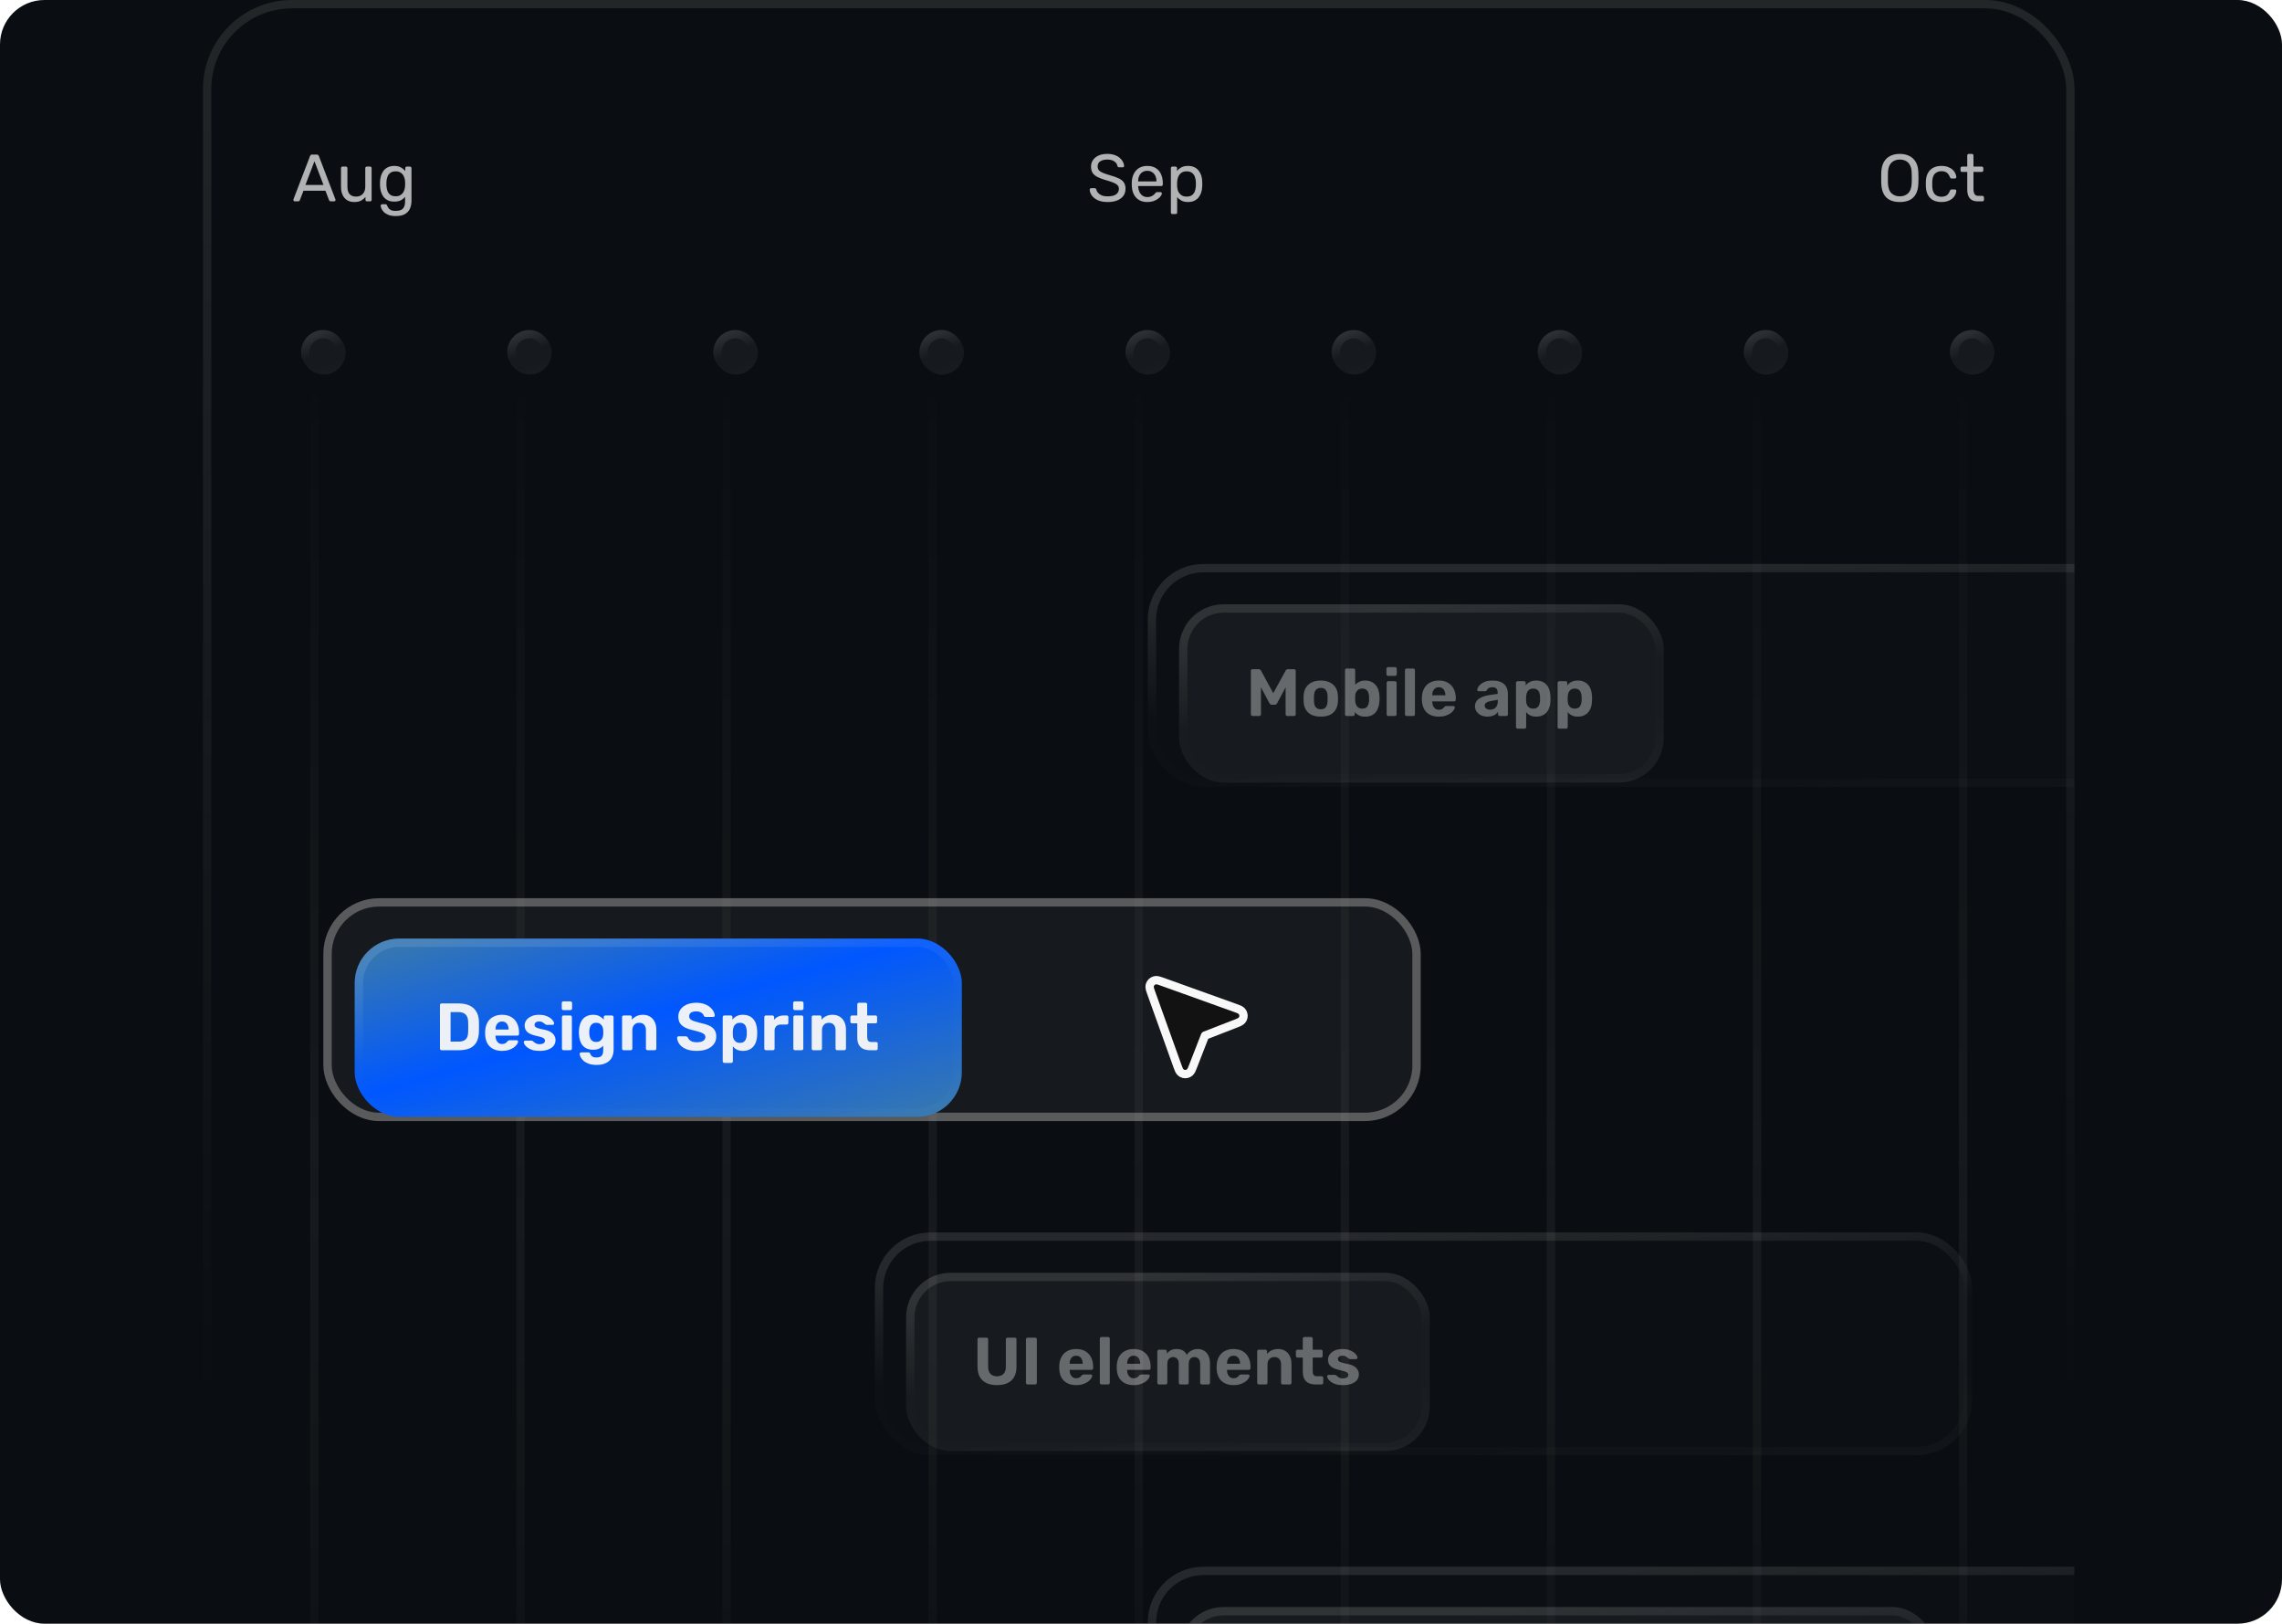 <svg width="506" height="360" viewBox="0 0 506 360" fill="none" xmlns="http://www.w3.org/2000/svg">
<g clip-path="url(#clip0_3487_204654)">
<rect width="506" height="360" rx="9.857" fill="#0A0E12"/>
<g clip-path="url(#clip1_3487_204654)">
<g filter="url(#filter0_i_3487_204654)">
<rect x="64.762" y="69.167" width="9.881" height="9.881" rx="4.94" fill="#F8F8F8" fill-opacity="0.05" style="mix-blend-mode:luminosity"/>
<rect x="65.688" y="70.093" width="8.028" height="8.028" rx="4.014" stroke="url(#paint0_linear_3487_204654)" stroke-opacity="0.25" stroke-width="1.853"/>
</g>
<path d="M69.703 415V88.929" stroke="url(#paint1_linear_3487_204654)" stroke-opacity="0.1" stroke-width="1.853" stroke-linecap="round"/>
<g filter="url(#filter1_i_3487_204654)">
<rect x="110.461" y="69.167" width="9.881" height="9.881" rx="4.94" fill="#F8F8F8" fill-opacity="0.05" style="mix-blend-mode:luminosity"/>
<rect x="111.387" y="70.093" width="8.028" height="8.028" rx="4.014" stroke="url(#paint2_linear_3487_204654)" stroke-opacity="0.25" stroke-width="1.853"/>
</g>
<path d="M115.402 415V88.929" stroke="url(#paint3_linear_3487_204654)" stroke-opacity="0.1" stroke-width="1.853" stroke-linecap="round"/>
<g filter="url(#filter2_i_3487_204654)">
<rect x="156.16" y="69.167" width="9.881" height="9.881" rx="4.94" fill="#F8F8F8" fill-opacity="0.05" style="mix-blend-mode:luminosity"/>
<rect x="157.086" y="70.093" width="8.028" height="8.028" rx="4.014" stroke="url(#paint4_linear_3487_204654)" stroke-opacity="0.25" stroke-width="1.853"/>
</g>
<path d="M161.102 415V88.929" stroke="url(#paint5_linear_3487_204654)" stroke-opacity="0.1" stroke-width="1.853" stroke-linecap="round"/>
<g filter="url(#filter3_i_3487_204654)">
<rect x="201.859" y="69.167" width="9.881" height="9.881" rx="4.94" fill="#F8F8F8" fill-opacity="0.05" style="mix-blend-mode:luminosity"/>
<rect x="202.786" y="70.093" width="8.028" height="8.028" rx="4.014" stroke="url(#paint6_linear_3487_204654)" stroke-opacity="0.25" stroke-width="1.853"/>
</g>
<path d="M206.801 415V88.929" stroke="url(#paint7_linear_3487_204654)" stroke-opacity="0.1" stroke-width="1.853" stroke-linecap="round"/>
<g filter="url(#filter4_i_3487_204654)">
<rect x="247.559" y="69.167" width="9.881" height="9.881" rx="4.94" fill="#F8F8F8" fill-opacity="0.05" style="mix-blend-mode:luminosity"/>
<rect x="248.485" y="70.093" width="8.028" height="8.028" rx="4.014" stroke="url(#paint8_linear_3487_204654)" stroke-opacity="0.25" stroke-width="1.853"/>
</g>
<path d="M252.5 415V88.929" stroke="url(#paint9_linear_3487_204654)" stroke-opacity="0.1" stroke-width="1.853" stroke-linecap="round"/>
<g filter="url(#filter5_i_3487_204654)">
<rect x="293.26" y="69.167" width="9.881" height="9.881" rx="4.94" fill="#F8F8F8" fill-opacity="0.05" style="mix-blend-mode:luminosity"/>
<rect x="294.186" y="70.093" width="8.028" height="8.028" rx="4.014" stroke="url(#paint10_linear_3487_204654)" stroke-opacity="0.25" stroke-width="1.853"/>
</g>
<path d="M298.201 415V88.929" stroke="url(#paint11_linear_3487_204654)" stroke-opacity="0.1" stroke-width="1.853" stroke-linecap="round"/>
<g filter="url(#filter6_i_3487_204654)">
<rect x="338.959" y="69.167" width="9.881" height="9.881" rx="4.94" fill="#F8F8F8" fill-opacity="0.05" style="mix-blend-mode:luminosity"/>
<rect x="339.885" y="70.093" width="8.028" height="8.028" rx="4.014" stroke="url(#paint12_linear_3487_204654)" stroke-opacity="0.25" stroke-width="1.853"/>
</g>
<path d="M343.9 415V88.929" stroke="url(#paint13_linear_3487_204654)" stroke-opacity="0.1" stroke-width="1.853" stroke-linecap="round"/>
<g filter="url(#filter7_i_3487_204654)">
<rect x="384.658" y="69.167" width="9.881" height="9.881" rx="4.94" fill="#F8F8F8" fill-opacity="0.05" style="mix-blend-mode:luminosity"/>
<rect x="385.585" y="70.093" width="8.028" height="8.028" rx="4.014" stroke="url(#paint14_linear_3487_204654)" stroke-opacity="0.25" stroke-width="1.853"/>
</g>
<path d="M389.6 415V88.929" stroke="url(#paint15_linear_3487_204654)" stroke-opacity="0.1" stroke-width="1.853" stroke-linecap="round"/>
<g filter="url(#filter8_i_3487_204654)">
<rect x="430.357" y="69.167" width="9.881" height="9.881" rx="4.94" fill="#F8F8F8" fill-opacity="0.05" style="mix-blend-mode:luminosity"/>
<rect x="431.284" y="70.093" width="8.028" height="8.028" rx="4.014" stroke="url(#paint16_linear_3487_204654)" stroke-opacity="0.25" stroke-width="1.853"/>
</g>
<path d="M435.299 415V88.929" stroke="url(#paint17_linear_3487_204654)" stroke-opacity="0.1" stroke-width="1.853" stroke-linecap="round"/>
<path d="M65.355 44.643C65.275 44.643 65.206 44.613 65.147 44.554C65.088 44.494 65.058 44.425 65.058 44.346C65.058 44.297 65.063 44.242 65.073 44.183L68.749 34.594C68.788 34.495 68.843 34.416 68.912 34.356C68.981 34.297 69.085 34.268 69.223 34.268H70.231C70.359 34.268 70.458 34.297 70.527 34.356C70.606 34.416 70.666 34.495 70.705 34.594L74.366 44.183C74.386 44.242 74.396 44.297 74.396 44.346C74.396 44.425 74.366 44.494 74.307 44.554C74.247 44.613 74.178 44.643 74.099 44.643H73.343C73.225 44.643 73.136 44.613 73.076 44.554C73.027 44.494 72.993 44.44 72.973 44.391L72.158 42.286H67.296L66.481 44.391C66.471 44.44 66.436 44.494 66.377 44.554C66.318 44.613 66.229 44.643 66.111 44.643H65.355ZM67.726 41.011H71.728L69.727 35.75L67.726 41.011ZM78.562 44.791C77.929 44.791 77.391 44.653 76.946 44.376C76.511 44.089 76.18 43.694 75.953 43.19C75.726 42.686 75.612 42.108 75.612 41.456V37.276C75.612 37.178 75.642 37.099 75.701 37.039C75.77 36.97 75.854 36.935 75.953 36.935H76.694C76.793 36.935 76.872 36.97 76.931 37.039C77.001 37.099 77.035 37.178 77.035 37.276V41.382C77.035 42.854 77.677 43.59 78.962 43.59C79.575 43.59 80.064 43.398 80.429 43.012C80.805 42.617 80.993 42.074 80.993 41.382V37.276C80.993 37.178 81.022 37.099 81.081 37.039C81.151 36.97 81.234 36.935 81.333 36.935H82.06C82.168 36.935 82.252 36.97 82.312 37.039C82.371 37.099 82.4 37.178 82.4 37.276V44.302C82.4 44.401 82.371 44.484 82.312 44.554C82.252 44.613 82.168 44.643 82.06 44.643H81.378C81.279 44.643 81.195 44.613 81.126 44.554C81.067 44.484 81.037 44.401 81.037 44.302V43.65C80.77 43.995 80.444 44.272 80.059 44.48C79.683 44.687 79.184 44.791 78.562 44.791ZM87.759 47.903C87.088 47.903 86.534 47.814 86.099 47.636C85.674 47.459 85.338 47.241 85.091 46.984C84.854 46.737 84.681 46.485 84.573 46.228C84.474 45.981 84.42 45.784 84.41 45.636C84.4 45.537 84.43 45.453 84.499 45.384C84.578 45.315 84.662 45.28 84.751 45.28H85.462C85.551 45.28 85.625 45.3 85.684 45.339C85.744 45.379 85.793 45.463 85.833 45.591C85.892 45.739 85.981 45.902 86.099 46.08C86.218 46.268 86.401 46.426 86.648 46.554C86.895 46.693 87.241 46.762 87.685 46.762C88.15 46.762 88.54 46.698 88.856 46.569C89.172 46.451 89.409 46.233 89.568 45.917C89.736 45.611 89.82 45.186 89.82 44.643V43.635C89.582 43.941 89.271 44.198 88.886 44.405C88.5 44.603 88.016 44.702 87.433 44.702C86.88 44.702 86.406 44.608 86.01 44.42C85.615 44.223 85.289 43.961 85.032 43.635C84.785 43.299 84.597 42.918 84.469 42.493C84.35 42.069 84.281 41.624 84.261 41.16C84.252 40.883 84.252 40.611 84.261 40.344C84.281 39.88 84.35 39.435 84.469 39.01C84.597 38.586 84.785 38.205 85.032 37.869C85.289 37.533 85.615 37.271 86.01 37.084C86.406 36.886 86.88 36.787 87.433 36.787C88.026 36.787 88.515 36.901 88.901 37.128C89.296 37.346 89.617 37.612 89.864 37.928V37.291C89.864 37.192 89.894 37.108 89.953 37.039C90.022 36.97 90.106 36.935 90.205 36.935H90.887C90.986 36.935 91.07 36.97 91.139 37.039C91.208 37.108 91.242 37.192 91.242 37.291V44.48C91.242 45.142 91.129 45.73 90.901 46.243C90.684 46.757 90.319 47.162 89.805 47.459C89.301 47.755 88.619 47.903 87.759 47.903ZM87.73 43.516C88.224 43.516 88.619 43.403 88.915 43.175C89.222 42.948 89.444 42.661 89.582 42.316C89.731 41.97 89.81 41.619 89.82 41.263C89.829 41.125 89.834 40.957 89.834 40.759C89.834 40.552 89.829 40.379 89.82 40.241C89.81 39.885 89.731 39.534 89.582 39.188C89.444 38.843 89.222 38.556 88.915 38.329C88.619 38.101 88.224 37.988 87.73 37.988C87.236 37.988 86.84 38.101 86.544 38.329C86.248 38.546 86.035 38.837 85.907 39.203C85.778 39.559 85.704 39.944 85.684 40.359C85.674 40.616 85.674 40.878 85.684 41.145C85.704 41.56 85.778 41.95 85.907 42.316C86.035 42.671 86.248 42.963 86.544 43.19C86.84 43.407 87.236 43.516 87.73 43.516Z" fill="#F8F8F8" fill-opacity="0.7"/>
<path d="M245.624 44.791C244.765 44.791 244.043 44.662 243.46 44.405C242.877 44.139 242.428 43.798 242.112 43.383C241.805 42.958 241.642 42.508 241.623 42.034C241.623 41.955 241.652 41.886 241.711 41.827C241.781 41.757 241.86 41.723 241.949 41.723H242.704C242.823 41.723 242.912 41.752 242.971 41.812C243.031 41.871 243.07 41.94 243.09 42.019C243.139 42.256 243.258 42.493 243.446 42.731C243.643 42.958 243.915 43.151 244.261 43.309C244.616 43.457 245.071 43.531 245.624 43.531C246.474 43.531 247.097 43.383 247.492 43.086C247.897 42.78 248.099 42.375 248.099 41.871C248.099 41.525 247.991 41.248 247.773 41.041C247.566 40.824 247.245 40.631 246.81 40.463C246.375 40.295 245.812 40.112 245.12 39.914C244.399 39.707 243.801 39.48 243.327 39.233C242.853 38.986 242.497 38.679 242.26 38.314C242.033 37.948 241.919 37.484 241.919 36.921C241.919 36.387 242.062 35.913 242.349 35.498C242.635 35.073 243.045 34.737 243.579 34.49C244.122 34.243 244.779 34.119 245.55 34.119C246.163 34.119 246.696 34.203 247.151 34.371C247.615 34.529 248.001 34.747 248.307 35.023C248.613 35.29 248.845 35.582 249.004 35.898C249.162 36.204 249.246 36.506 249.256 36.802C249.256 36.871 249.231 36.94 249.181 37.01C249.132 37.069 249.053 37.099 248.944 37.099H248.159C248.09 37.099 248.015 37.079 247.936 37.039C247.867 37 247.813 36.926 247.773 36.817C247.714 36.412 247.487 36.071 247.092 35.794C246.696 35.517 246.183 35.379 245.55 35.379C244.908 35.379 244.384 35.503 243.979 35.75C243.584 35.997 243.386 36.382 243.386 36.906C243.386 37.242 243.48 37.523 243.668 37.751C243.856 37.968 244.152 38.161 244.557 38.329C244.962 38.497 245.491 38.675 246.143 38.862C246.934 39.08 247.581 39.312 248.085 39.559C248.589 39.796 248.959 40.097 249.196 40.463C249.443 40.819 249.567 41.278 249.567 41.841C249.567 42.464 249.404 42.997 249.078 43.442C248.752 43.877 248.292 44.213 247.699 44.45C247.116 44.677 246.425 44.791 245.624 44.791ZM254.385 44.791C253.367 44.791 252.557 44.48 251.954 43.857C251.351 43.225 251.02 42.365 250.961 41.278C250.951 41.15 250.946 40.987 250.946 40.789C250.946 40.581 250.951 40.413 250.961 40.285C251.001 39.584 251.164 38.971 251.45 38.447C251.737 37.914 252.127 37.504 252.621 37.217C253.125 36.931 253.713 36.787 254.385 36.787C255.136 36.787 255.763 36.945 256.267 37.261C256.781 37.578 257.171 38.027 257.438 38.61C257.705 39.193 257.838 39.875 257.838 40.656V40.908C257.838 41.016 257.804 41.1 257.734 41.16C257.675 41.219 257.596 41.248 257.497 41.248H252.369C252.369 41.258 252.369 41.278 252.369 41.308C252.369 41.337 252.369 41.362 252.369 41.382C252.389 41.787 252.478 42.167 252.636 42.523C252.794 42.869 253.021 43.151 253.318 43.368C253.614 43.585 253.97 43.694 254.385 43.694C254.741 43.694 255.037 43.64 255.274 43.531C255.511 43.422 255.704 43.304 255.852 43.175C256 43.037 256.099 42.933 256.149 42.864C256.237 42.736 256.307 42.661 256.356 42.642C256.405 42.612 256.484 42.597 256.593 42.597H257.305C257.403 42.597 257.482 42.627 257.542 42.686C257.611 42.736 257.641 42.81 257.631 42.908C257.621 43.057 257.542 43.239 257.394 43.457C257.245 43.664 257.033 43.872 256.756 44.079C256.48 44.287 256.144 44.46 255.748 44.598C255.353 44.727 254.899 44.791 254.385 44.791ZM252.369 40.226H256.43V40.181C256.43 39.737 256.346 39.341 256.178 38.996C256.02 38.65 255.788 38.378 255.482 38.18C255.175 37.973 254.81 37.869 254.385 37.869C253.96 37.869 253.594 37.973 253.288 38.18C252.992 38.378 252.764 38.65 252.606 38.996C252.448 39.341 252.369 39.737 252.369 40.181V40.226ZM259.966 47.459C259.867 47.459 259.783 47.424 259.714 47.355C259.655 47.296 259.625 47.217 259.625 47.118V37.276C259.625 37.178 259.655 37.099 259.714 37.039C259.783 36.97 259.867 36.935 259.966 36.935H260.648C260.747 36.935 260.826 36.97 260.885 37.039C260.954 37.099 260.989 37.178 260.989 37.276V37.928C261.226 37.602 261.542 37.331 261.937 37.113C262.333 36.896 262.827 36.787 263.419 36.787C263.973 36.787 264.442 36.881 264.828 37.069C265.223 37.257 265.544 37.514 265.791 37.84C266.048 38.166 266.241 38.536 266.369 38.951C266.497 39.366 266.567 39.811 266.576 40.285C266.586 40.443 266.591 40.611 266.591 40.789C266.591 40.967 266.586 41.135 266.576 41.293C266.567 41.757 266.497 42.202 266.369 42.627C266.241 43.042 266.048 43.412 265.791 43.739C265.544 44.055 265.223 44.312 264.828 44.509C264.442 44.697 263.973 44.791 263.419 44.791C262.846 44.791 262.362 44.687 261.967 44.48C261.582 44.262 261.265 43.995 261.018 43.679V47.118C261.018 47.217 260.989 47.296 260.929 47.355C260.87 47.424 260.786 47.459 260.678 47.459H259.966ZM263.108 43.59C263.622 43.59 264.022 43.482 264.309 43.264C264.605 43.037 264.818 42.745 264.946 42.39C265.075 42.024 265.149 41.634 265.168 41.219C265.178 40.932 265.178 40.646 265.168 40.359C265.149 39.944 265.075 39.559 264.946 39.203C264.818 38.837 264.605 38.546 264.309 38.329C264.022 38.101 263.622 37.988 263.108 37.988C262.624 37.988 262.229 38.101 261.923 38.329C261.626 38.556 261.404 38.847 261.256 39.203C261.117 39.549 261.038 39.905 261.018 40.27C261.009 40.428 261.004 40.616 261.004 40.834C261.004 41.051 261.009 41.243 261.018 41.411C261.028 41.757 261.107 42.098 261.256 42.434C261.414 42.77 261.646 43.047 261.952 43.264C262.258 43.482 262.644 43.59 263.108 43.59Z" fill="#F8F8F8" fill-opacity="0.7"/>
<path d="M421.248 44.791C420.408 44.791 419.687 44.648 419.084 44.361C418.481 44.065 418.017 43.615 417.691 43.012C417.365 42.4 417.182 41.634 417.142 40.715C417.133 40.28 417.128 39.865 417.128 39.47C417.128 39.065 417.133 38.645 417.142 38.21C417.182 37.301 417.37 36.545 417.706 35.942C418.051 35.33 418.526 34.875 419.128 34.579C419.741 34.273 420.448 34.119 421.248 34.119C422.058 34.119 422.765 34.273 423.367 34.579C423.98 34.875 424.459 35.33 424.805 35.942C425.151 36.545 425.339 37.301 425.368 38.21C425.388 38.645 425.398 39.065 425.398 39.47C425.398 39.865 425.388 40.28 425.368 40.715C425.339 41.634 425.156 42.4 424.82 43.012C424.494 43.615 424.029 44.065 423.427 44.361C422.824 44.648 422.098 44.791 421.248 44.791ZM421.248 43.531C422.009 43.531 422.626 43.304 423.101 42.849C423.585 42.395 423.847 41.658 423.886 40.641C423.906 40.196 423.916 39.801 423.916 39.455C423.916 39.099 423.906 38.704 423.886 38.269C423.866 37.588 423.738 37.034 423.501 36.609C423.274 36.184 422.967 35.873 422.582 35.676C422.196 35.478 421.752 35.379 421.248 35.379C420.764 35.379 420.329 35.478 419.944 35.676C419.558 35.873 419.247 36.184 419.01 36.609C418.783 37.034 418.654 37.588 418.625 38.269C418.615 38.704 418.61 39.099 418.61 39.455C418.61 39.801 418.615 40.196 418.625 40.641C418.664 41.658 418.926 42.395 419.41 42.849C419.894 43.304 420.507 43.531 421.248 43.531ZM430.478 44.791C429.777 44.791 429.169 44.657 428.655 44.391C428.151 44.114 427.761 43.724 427.484 43.22C427.207 42.706 427.059 42.093 427.04 41.382C427.03 41.234 427.025 41.036 427.025 40.789C427.025 40.542 427.03 40.344 427.04 40.196C427.059 39.485 427.207 38.877 427.484 38.373C427.761 37.859 428.151 37.469 428.655 37.202C429.169 36.926 429.777 36.787 430.478 36.787C431.051 36.787 431.54 36.866 431.945 37.024C432.36 37.182 432.701 37.385 432.968 37.632C433.235 37.879 433.432 38.146 433.561 38.432C433.699 38.719 433.773 38.991 433.783 39.248C433.793 39.346 433.764 39.425 433.694 39.485C433.625 39.544 433.541 39.574 433.442 39.574H432.731C432.632 39.574 432.558 39.554 432.509 39.514C432.459 39.465 432.41 39.386 432.36 39.277C432.183 38.793 431.94 38.452 431.634 38.255C431.328 38.057 430.947 37.958 430.493 37.958C429.9 37.958 429.416 38.141 429.04 38.507C428.675 38.872 428.477 39.46 428.448 40.27C428.438 40.626 428.438 40.972 428.448 41.308C428.477 42.128 428.675 42.721 429.04 43.086C429.416 43.442 429.9 43.62 430.493 43.62C430.947 43.62 431.328 43.521 431.634 43.324C431.94 43.126 432.183 42.785 432.36 42.301C432.41 42.192 432.459 42.118 432.509 42.078C432.558 42.029 432.632 42.004 432.731 42.004H433.442C433.541 42.004 433.625 42.034 433.694 42.093C433.764 42.153 433.793 42.232 433.783 42.33C433.773 42.538 433.729 42.75 433.65 42.968C433.571 43.185 433.442 43.407 433.265 43.635C433.097 43.852 432.884 44.05 432.627 44.228C432.37 44.396 432.059 44.534 431.693 44.643C431.338 44.741 430.933 44.791 430.478 44.791ZM438.552 44.643C437.999 44.643 437.549 44.539 437.203 44.331C436.858 44.114 436.606 43.813 436.448 43.427C436.289 43.032 436.21 42.568 436.21 42.034V38.121H435.054C434.956 38.121 434.872 38.092 434.802 38.032C434.743 37.963 434.713 37.879 434.713 37.78V37.276C434.713 37.178 434.743 37.099 434.802 37.039C434.872 36.97 434.956 36.935 435.054 36.935H436.21V34.46C436.21 34.361 436.24 34.282 436.299 34.223C436.368 34.154 436.452 34.119 436.551 34.119H437.248C437.347 34.119 437.426 34.154 437.485 34.223C437.554 34.282 437.589 34.361 437.589 34.46V36.935H439.427C439.525 36.935 439.604 36.97 439.664 37.039C439.733 37.099 439.768 37.178 439.768 37.276V37.78C439.768 37.879 439.733 37.963 439.664 38.032C439.604 38.092 439.525 38.121 439.427 38.121H437.589V41.93C437.589 42.395 437.668 42.76 437.826 43.027C437.984 43.294 438.266 43.427 438.671 43.427H439.575C439.674 43.427 439.753 43.462 439.812 43.531C439.881 43.59 439.916 43.669 439.916 43.768V44.302C439.916 44.401 439.881 44.484 439.812 44.554C439.753 44.613 439.674 44.643 439.575 44.643H438.552Z" fill="#F8F8F8" fill-opacity="0.7"/>
<g filter="url(#filter9_i_3487_204654)">
<rect x="252.5" y="121.042" width="258.14" height="49.405" rx="12.351" fill="#F8F8F8" fill-opacity="0.01"/>
<rect x="253.426" y="121.968" width="256.287" height="47.552" rx="11.425" stroke="url(#paint18_linear_3487_204654)" stroke-opacity="0.25" stroke-width="1.853"/>
<g filter="url(#filter10_i_3487_204654)">
<rect x="257.441" y="125.982" width="107.455" height="39.524" rx="9.881" fill="white" fill-opacity="0.05"/>
<rect x="258.368" y="126.909" width="105.603" height="37.671" rx="8.955" stroke="url(#paint19_linear_3487_204654)" stroke-opacity="0.25" stroke-width="1.853"/>
<path opacity="0.5" d="M273.731 150.744C273.632 150.744 273.543 150.71 273.464 150.64C273.395 150.571 273.36 150.482 273.36 150.374V140.74C273.36 140.631 273.395 140.542 273.464 140.473C273.543 140.404 273.632 140.369 273.731 140.369H275.109C275.258 140.369 275.366 140.409 275.435 140.488C275.515 140.567 275.569 140.626 275.598 140.666L278.326 145.69L281.082 140.666C281.102 140.626 281.147 140.567 281.216 140.488C281.295 140.409 281.408 140.369 281.557 140.369H282.935C283.044 140.369 283.133 140.404 283.202 140.473C283.271 140.542 283.306 140.631 283.306 140.74V150.374C283.306 150.482 283.271 150.571 283.202 150.64C283.133 150.71 283.044 150.744 282.935 150.744H281.423C281.325 150.744 281.241 150.71 281.171 150.64C281.102 150.571 281.068 150.482 281.068 150.374V144.386L279.185 147.913C279.136 148.002 279.072 148.081 278.993 148.15C278.914 148.22 278.81 148.254 278.681 148.254H277.985C277.856 148.254 277.753 148.22 277.673 148.15C277.594 148.081 277.53 148.002 277.481 147.913L275.598 144.386V150.374C275.598 150.482 275.564 150.571 275.495 150.64C275.426 150.71 275.342 150.744 275.243 150.744H273.731ZM288.869 150.892C288.049 150.892 287.362 150.759 286.808 150.492C286.255 150.216 285.83 149.825 285.534 149.321C285.247 148.817 285.089 148.229 285.06 147.558C285.05 147.36 285.045 147.138 285.045 146.891C285.045 146.634 285.05 146.411 285.06 146.224C285.089 145.542 285.257 144.954 285.563 144.46C285.87 143.956 286.3 143.571 286.853 143.304C287.406 143.027 288.078 142.889 288.869 142.889C289.649 142.889 290.316 143.027 290.87 143.304C291.423 143.571 291.853 143.956 292.159 144.46C292.465 144.954 292.633 145.542 292.663 146.224C292.683 146.411 292.693 146.634 292.693 146.891C292.693 147.138 292.683 147.36 292.663 147.558C292.633 148.229 292.47 148.817 292.174 149.321C291.887 149.825 291.467 150.216 290.914 150.492C290.361 150.759 289.679 150.892 288.869 150.892ZM288.869 149.262C289.353 149.262 289.718 149.114 289.965 148.817C290.212 148.511 290.346 148.066 290.366 147.483C290.375 147.335 290.38 147.138 290.38 146.891C290.38 146.644 290.375 146.446 290.366 146.298C290.346 145.725 290.212 145.285 289.965 144.979C289.718 144.672 289.353 144.519 288.869 144.519C288.384 144.519 288.014 144.672 287.757 144.979C287.51 145.285 287.377 145.725 287.357 146.298C287.347 146.446 287.342 146.644 287.342 146.891C287.342 147.138 287.347 147.335 287.357 147.483C287.377 148.066 287.51 148.511 287.757 148.817C288.014 149.114 288.384 149.262 288.869 149.262ZM298.719 150.892C298.156 150.892 297.686 150.798 297.311 150.611C296.935 150.413 296.629 150.166 296.392 149.87V150.374C296.392 150.482 296.357 150.571 296.288 150.64C296.219 150.71 296.13 150.744 296.021 150.744H294.613C294.505 150.744 294.416 150.71 294.346 150.64C294.277 150.571 294.243 150.482 294.243 150.374V140.591C294.243 140.483 294.277 140.394 294.346 140.325C294.416 140.256 294.505 140.221 294.613 140.221H296.14C296.239 140.221 296.323 140.256 296.392 140.325C296.461 140.394 296.496 140.483 296.496 140.591V143.823C296.743 143.546 297.049 143.324 297.414 143.156C297.78 142.978 298.215 142.889 298.719 142.889C299.233 142.889 299.677 142.978 300.053 143.156C300.438 143.324 300.764 143.566 301.031 143.882C301.298 144.188 301.5 144.554 301.639 144.979C301.787 145.403 301.866 145.873 301.876 146.387C301.886 146.564 301.891 146.732 301.891 146.891C301.891 147.039 301.886 147.207 301.876 147.394C301.856 147.918 301.772 148.397 301.624 148.832C301.485 149.257 301.283 149.628 301.016 149.944C300.759 150.25 300.438 150.487 300.053 150.655C299.677 150.813 299.233 150.892 298.719 150.892ZM298.052 149.114C298.427 149.114 298.724 149.035 298.941 148.877C299.158 148.709 299.312 148.491 299.401 148.224C299.499 147.958 299.559 147.666 299.578 147.35C299.598 147.044 299.598 146.737 299.578 146.431C299.559 146.115 299.499 145.823 299.401 145.557C299.312 145.29 299.158 145.077 298.941 144.919C298.724 144.751 298.427 144.667 298.052 144.667C297.696 144.667 297.405 144.746 297.177 144.904C296.96 145.063 296.792 145.265 296.673 145.512C296.565 145.749 296.505 146.006 296.496 146.283C296.486 146.461 296.481 146.644 296.481 146.831C296.481 147.019 296.486 147.207 296.496 147.394C296.515 147.691 296.575 147.968 296.673 148.224C296.772 148.481 296.935 148.694 297.163 148.862C297.39 149.03 297.686 149.114 298.052 149.114ZM303.818 150.744C303.72 150.744 303.636 150.71 303.566 150.64C303.497 150.571 303.463 150.482 303.463 150.374V143.408C303.463 143.299 303.497 143.21 303.566 143.141C303.636 143.072 303.72 143.037 303.818 143.037H305.301C305.409 143.037 305.498 143.072 305.567 143.141C305.636 143.21 305.671 143.299 305.671 143.408V150.374C305.671 150.482 305.636 150.571 305.567 150.64C305.498 150.71 305.409 150.744 305.301 150.744H303.818ZM303.774 141.851C303.675 141.851 303.591 141.817 303.522 141.748C303.453 141.678 303.418 141.589 303.418 141.481V140.295C303.418 140.186 303.453 140.097 303.522 140.028C303.591 139.949 303.675 139.91 303.774 139.91H305.33C305.439 139.91 305.528 139.949 305.597 140.028C305.676 140.097 305.716 140.186 305.716 140.295V141.481C305.716 141.589 305.676 141.678 305.597 141.748C305.528 141.817 305.439 141.851 305.33 141.851H303.774ZM307.9 150.744C307.792 150.744 307.703 150.71 307.634 150.64C307.564 150.571 307.53 150.482 307.53 150.374V140.591C307.53 140.483 307.564 140.394 307.634 140.325C307.703 140.256 307.792 140.221 307.9 140.221H309.383C309.481 140.221 309.565 140.256 309.635 140.325C309.704 140.394 309.738 140.483 309.738 140.591V150.374C309.738 150.482 309.704 150.571 309.635 150.64C309.565 150.71 309.481 150.744 309.383 150.744H307.9ZM315.05 150.892C313.914 150.892 313.01 150.576 312.338 149.944C311.676 149.311 311.325 148.392 311.285 147.187C311.285 147.108 311.285 147.004 311.285 146.876C311.285 146.737 311.285 146.629 311.285 146.55C311.325 145.789 311.498 145.137 311.804 144.593C312.111 144.04 312.54 143.62 313.094 143.333C313.647 143.037 314.294 142.889 315.035 142.889C315.865 142.889 316.557 143.062 317.11 143.408C317.674 143.743 318.093 144.208 318.37 144.801C318.657 145.384 318.8 146.056 318.8 146.816V147.157C318.8 147.256 318.76 147.34 318.681 147.409C318.612 147.478 318.528 147.513 318.429 147.513H313.583C313.583 147.523 313.583 147.543 313.583 147.572C313.583 147.592 313.583 147.612 313.583 147.632C313.593 147.948 313.652 148.239 313.761 148.506C313.879 148.763 314.042 148.971 314.25 149.129C314.467 149.287 314.724 149.366 315.02 149.366C315.268 149.366 315.47 149.331 315.628 149.262C315.786 149.193 315.915 149.109 316.014 149.01C316.122 148.911 316.201 148.827 316.251 148.758C316.34 148.659 316.409 148.6 316.458 148.58C316.517 148.551 316.606 148.536 316.725 148.536H318.266C318.365 148.536 318.444 148.565 318.504 148.625C318.573 148.674 318.602 148.748 318.592 148.847C318.583 149.005 318.499 149.203 318.34 149.44C318.192 149.667 317.97 149.894 317.674 150.122C317.377 150.339 317.007 150.522 316.562 150.67C316.127 150.818 315.623 150.892 315.05 150.892ZM313.583 146.164H316.488V146.135C316.488 145.779 316.429 145.473 316.31 145.216C316.201 144.949 316.038 144.741 315.821 144.593C315.603 144.445 315.342 144.371 315.035 144.371C314.729 144.371 314.467 144.445 314.25 144.593C314.032 144.741 313.864 144.949 313.746 145.216C313.637 145.473 313.583 145.779 313.583 146.135V146.164ZM325.82 150.892C325.297 150.892 324.827 150.794 324.412 150.596C323.997 150.388 323.666 150.112 323.419 149.766C323.172 149.42 323.049 149.035 323.049 148.61C323.049 147.908 323.33 147.355 323.894 146.95C324.467 146.545 325.218 146.268 326.146 146.12L328.088 145.838V145.571C328.088 145.186 327.999 144.89 327.821 144.682C327.643 144.475 327.332 144.371 326.887 144.371C326.561 144.371 326.3 144.435 326.102 144.564C325.904 144.692 325.751 144.86 325.642 145.068C325.563 145.196 325.45 145.26 325.302 145.26H323.894C323.785 145.26 323.701 145.231 323.642 145.171C323.582 145.102 323.558 145.023 323.567 144.934C323.567 144.766 323.632 144.569 323.76 144.341C323.889 144.114 324.086 143.892 324.353 143.674C324.62 143.447 324.961 143.259 325.376 143.111C325.791 142.963 326.3 142.889 326.902 142.889C327.525 142.889 328.058 142.963 328.503 143.111C328.948 143.259 329.303 143.467 329.57 143.734C329.837 144 330.035 144.312 330.163 144.667C330.291 145.013 330.356 145.389 330.356 145.794V150.374C330.356 150.482 330.321 150.571 330.252 150.64C330.183 150.71 330.094 150.744 329.985 150.744H328.533C328.434 150.744 328.35 150.71 328.281 150.64C328.212 150.571 328.177 150.482 328.177 150.374V149.825C328.048 150.013 327.876 150.191 327.658 150.359C327.441 150.517 327.179 150.645 326.873 150.744C326.576 150.843 326.225 150.892 325.82 150.892ZM326.413 149.351C326.739 149.351 327.031 149.282 327.288 149.143C327.545 149.005 327.747 148.793 327.895 148.506C328.044 148.22 328.118 147.859 328.118 147.424V147.172L326.739 147.394C326.206 147.483 325.815 147.617 325.568 147.795C325.321 147.973 325.198 148.19 325.198 148.447C325.198 148.635 325.252 148.798 325.361 148.936C325.479 149.074 325.633 149.178 325.82 149.247C326.008 149.316 326.206 149.351 326.413 149.351ZM332.521 153.56C332.412 153.56 332.323 153.526 332.254 153.456C332.185 153.387 332.15 153.298 332.15 153.19V143.408C332.15 143.299 332.185 143.21 332.254 143.141C332.323 143.072 332.412 143.037 332.521 143.037H333.929C334.037 143.037 334.126 143.072 334.196 143.141C334.265 143.21 334.299 143.299 334.299 143.408V143.971C334.536 143.655 334.843 143.398 335.218 143.2C335.594 142.993 336.063 142.889 336.626 142.889C337.14 142.889 337.585 142.973 337.96 143.141C338.346 143.299 338.667 143.531 338.924 143.837C339.19 144.134 339.393 144.494 339.531 144.919C339.68 145.344 339.764 145.823 339.783 146.357C339.793 146.545 339.798 146.723 339.798 146.891C339.798 147.059 339.793 147.241 339.783 147.439C339.773 147.943 339.694 148.407 339.546 148.832C339.408 149.257 339.205 149.623 338.938 149.929C338.672 150.235 338.346 150.472 337.96 150.64C337.585 150.808 337.14 150.892 336.626 150.892C336.122 150.892 335.683 150.803 335.307 150.626C334.942 150.438 334.64 150.186 334.403 149.87V153.19C334.403 153.298 334.369 153.387 334.299 153.456C334.23 153.526 334.146 153.56 334.047 153.56H332.521ZM335.959 149.114C336.335 149.114 336.631 149.035 336.849 148.877C337.066 148.709 337.219 148.491 337.308 148.224C337.407 147.958 337.466 147.666 337.486 147.35C337.506 147.044 337.506 146.737 337.486 146.431C337.466 146.115 337.407 145.823 337.308 145.557C337.219 145.29 337.066 145.077 336.849 144.919C336.631 144.751 336.335 144.667 335.959 144.667C335.594 144.667 335.297 144.751 335.07 144.919C334.843 145.087 334.68 145.3 334.581 145.557C334.482 145.814 334.423 146.09 334.403 146.387C334.393 146.564 334.388 146.747 334.388 146.935C334.388 147.123 334.393 147.311 334.403 147.498C334.413 147.775 334.472 148.037 334.581 148.284C334.7 148.521 334.867 148.719 335.085 148.877C335.312 149.035 335.604 149.114 335.959 149.114ZM341.741 153.56C341.632 153.56 341.543 153.526 341.474 153.456C341.405 153.387 341.37 153.298 341.37 153.19V143.408C341.37 143.299 341.405 143.21 341.474 143.141C341.543 143.072 341.632 143.037 341.741 143.037H343.149C343.257 143.037 343.346 143.072 343.416 143.141C343.485 143.21 343.519 143.299 343.519 143.408V143.971C343.756 143.655 344.063 143.398 344.438 143.2C344.814 142.993 345.283 142.889 345.846 142.889C346.36 142.889 346.805 142.973 347.18 143.141C347.566 143.299 347.887 143.531 348.144 143.837C348.41 144.134 348.613 144.494 348.751 144.919C348.899 145.344 348.983 145.823 349.003 146.357C349.013 146.545 349.018 146.723 349.018 146.891C349.018 147.059 349.013 147.241 349.003 147.439C348.993 147.943 348.914 148.407 348.766 148.832C348.628 149.257 348.425 149.623 348.158 149.929C347.892 150.235 347.566 150.472 347.18 150.64C346.805 150.808 346.36 150.892 345.846 150.892C345.342 150.892 344.903 150.803 344.527 150.626C344.162 150.438 343.86 150.186 343.623 149.87V153.19C343.623 153.298 343.588 153.387 343.519 153.456C343.45 153.526 343.366 153.56 343.267 153.56H341.741ZM345.179 149.114C345.555 149.114 345.851 149.035 346.069 148.877C346.286 148.709 346.439 148.491 346.528 148.224C346.627 147.958 346.686 147.666 346.706 147.35C346.726 147.044 346.726 146.737 346.706 146.431C346.686 146.115 346.627 145.823 346.528 145.557C346.439 145.29 346.286 145.077 346.069 144.919C345.851 144.751 345.555 144.667 345.179 144.667C344.814 144.667 344.517 144.751 344.29 144.919C344.063 145.087 343.9 145.3 343.801 145.557C343.702 145.814 343.643 146.09 343.623 146.387C343.613 146.564 343.608 146.747 343.608 146.935C343.608 147.123 343.613 147.311 343.623 147.498C343.633 147.775 343.692 148.037 343.801 148.284C343.919 148.521 344.087 148.719 344.305 148.877C344.532 149.035 344.824 149.114 345.179 149.114Z" fill="#F8F8F8" fill-opacity="0.7"/>
</g>
</g>
<g filter="url(#filter11_i_3487_204654)">
<rect x="69.703" y="195.149" width="243.318" height="49.405" rx="12.351" fill="white" fill-opacity="0.05"/>
<rect x="70.629" y="196.076" width="241.466" height="47.552" rx="11.425" stroke="#BDBDBD" stroke-opacity="0.4" stroke-width="1.853"/>
<g filter="url(#filter12_i_3487_204654)">
<rect x="74.643" y="200.09" width="134.628" height="39.524" rx="9.881" fill="url(#paint20_linear_3487_204654)"/>
<rect x="75.569" y="201.016" width="132.775" height="37.671" rx="8.955" stroke="url(#paint21_linear_3487_204654)" stroke-opacity="0.25" stroke-width="1.853"/>
<path d="M93.924 224.852C93.816 224.852 93.727 224.817 93.658 224.748C93.588 224.679 93.554 224.59 93.554 224.481V214.847C93.554 214.738 93.588 214.649 93.658 214.58C93.727 214.511 93.816 214.477 93.924 214.477H97.644C98.633 214.477 99.458 214.635 100.12 214.951C100.782 215.257 101.286 215.712 101.631 216.314C101.987 216.907 102.175 217.643 102.195 218.523C102.205 218.958 102.21 219.338 102.21 219.664C102.21 219.99 102.205 220.366 102.195 220.79C102.165 221.709 101.982 222.47 101.646 223.073C101.31 223.676 100.816 224.125 100.164 224.422C99.512 224.708 98.697 224.852 97.719 224.852H93.924ZM95.91 222.94H97.644C98.139 222.94 98.544 222.865 98.86 222.717C99.176 222.569 99.408 222.337 99.556 222.021C99.715 221.695 99.799 221.275 99.808 220.761C99.818 220.474 99.823 220.217 99.823 219.99C99.833 219.763 99.833 219.536 99.823 219.308C99.823 219.081 99.818 218.829 99.808 218.552C99.789 217.811 99.596 217.268 99.23 216.922C98.875 216.566 98.321 216.389 97.57 216.389H95.91V222.94ZM107.338 225C106.201 225 105.297 224.684 104.625 224.051C103.963 223.419 103.612 222.5 103.573 221.294C103.573 221.215 103.573 221.112 103.573 220.983C103.573 220.845 103.573 220.736 103.573 220.657C103.612 219.896 103.785 219.244 104.092 218.701C104.398 218.147 104.828 217.727 105.381 217.441C105.934 217.144 106.582 216.996 107.323 216.996C108.153 216.996 108.844 217.169 109.398 217.515C109.961 217.851 110.381 218.315 110.658 218.908C110.944 219.491 111.087 220.163 111.087 220.924V221.265C111.087 221.364 111.048 221.448 110.969 221.517C110.9 221.586 110.816 221.62 110.717 221.62H105.87C105.87 221.63 105.87 221.65 105.87 221.68C105.87 221.7 105.87 221.719 105.87 221.739C105.88 222.055 105.939 222.347 106.048 222.614C106.167 222.87 106.33 223.078 106.537 223.236C106.755 223.394 107.011 223.473 107.308 223.473C107.555 223.473 107.757 223.439 107.916 223.369C108.074 223.3 108.202 223.216 108.301 223.117C108.41 223.019 108.489 222.935 108.538 222.865C108.627 222.767 108.696 222.707 108.746 222.688C108.805 222.658 108.894 222.643 109.012 222.643H110.554C110.653 222.643 110.732 222.673 110.791 222.732C110.86 222.782 110.89 222.856 110.88 222.954C110.87 223.113 110.786 223.31 110.628 223.547C110.48 223.775 110.257 224.002 109.961 224.229C109.664 224.446 109.294 224.629 108.849 224.777C108.415 224.926 107.911 225 107.338 225ZM105.87 220.272H108.775V220.242C108.775 219.886 108.716 219.58 108.597 219.323C108.489 219.056 108.326 218.849 108.108 218.701C107.891 218.552 107.629 218.478 107.323 218.478C107.016 218.478 106.755 218.552 106.537 218.701C106.32 218.849 106.152 219.056 106.033 219.323C105.925 219.58 105.87 219.886 105.87 220.242V220.272ZM115.607 225C114.995 225 114.466 224.931 114.021 224.792C113.587 224.644 113.231 224.466 112.954 224.259C112.687 224.051 112.485 223.844 112.347 223.636C112.218 223.419 112.149 223.236 112.139 223.088C112.129 222.979 112.164 222.89 112.243 222.821C112.322 222.752 112.401 222.717 112.48 222.717H113.918C113.947 222.717 113.977 222.722 114.007 222.732C114.036 222.742 114.066 222.767 114.096 222.806C114.224 222.895 114.357 222.999 114.496 223.117C114.634 223.226 114.792 223.32 114.97 223.399C115.158 223.478 115.39 223.518 115.667 223.518C115.993 223.518 116.269 223.453 116.497 223.325C116.724 223.187 116.837 222.994 116.837 222.747C116.837 222.569 116.783 222.421 116.674 222.302C116.576 222.184 116.383 222.075 116.096 221.976C115.81 221.877 115.385 221.769 114.822 221.65C114.288 221.532 113.834 221.373 113.458 221.176C113.083 220.978 112.801 220.731 112.613 220.435C112.426 220.128 112.332 219.763 112.332 219.338C112.332 218.953 112.45 218.582 112.687 218.226C112.934 217.871 113.295 217.579 113.769 217.352C114.244 217.115 114.837 216.996 115.548 216.996C116.091 216.996 116.566 217.065 116.971 217.204C117.386 217.332 117.732 217.5 118.008 217.708C118.285 217.905 118.493 218.113 118.631 218.33C118.779 218.538 118.858 218.72 118.868 218.879C118.878 218.977 118.848 219.061 118.779 219.13C118.71 219.2 118.631 219.234 118.542 219.234H117.223C117.173 219.234 117.129 219.229 117.089 219.219C117.05 219.2 117.015 219.175 116.986 219.145C116.867 219.066 116.744 218.977 116.615 218.879C116.497 218.77 116.353 218.676 116.185 218.597C116.017 218.518 115.8 218.478 115.533 218.478C115.207 218.478 114.955 218.552 114.777 218.701C114.609 218.839 114.525 219.017 114.525 219.234C114.525 219.373 114.57 219.501 114.659 219.62C114.748 219.738 114.93 219.847 115.207 219.946C115.484 220.044 115.904 220.148 116.467 220.257C117.139 220.375 117.672 220.553 118.068 220.79C118.463 221.028 118.744 221.304 118.912 221.62C119.09 221.927 119.179 222.258 119.179 222.614C119.179 223.078 119.041 223.493 118.764 223.859C118.488 224.214 118.082 224.496 117.549 224.703C117.025 224.901 116.378 225 115.607 225ZM120.958 224.852C120.859 224.852 120.775 224.817 120.706 224.748C120.637 224.679 120.602 224.59 120.602 224.481V217.515C120.602 217.406 120.637 217.317 120.706 217.248C120.775 217.179 120.859 217.144 120.958 217.144H122.44C122.549 217.144 122.637 217.179 122.707 217.248C122.776 217.317 122.81 217.406 122.81 217.515V224.481C122.81 224.59 122.776 224.679 122.707 224.748C122.637 224.817 122.549 224.852 122.44 224.852H120.958ZM120.913 215.959C120.814 215.959 120.73 215.924 120.661 215.855C120.592 215.786 120.558 215.697 120.558 215.588V214.402C120.558 214.294 120.592 214.205 120.661 214.136C120.73 214.057 120.814 214.017 120.913 214.017H122.469C122.578 214.017 122.667 214.057 122.736 214.136C122.815 214.205 122.855 214.294 122.855 214.402V215.588C122.855 215.697 122.815 215.786 122.736 215.855C122.667 215.924 122.578 215.959 122.469 215.959H120.913ZM128.286 228.112C127.554 228.112 126.947 228.013 126.463 227.816C125.978 227.628 125.593 227.396 125.307 227.119C125.03 226.852 124.832 226.586 124.714 226.319C124.595 226.052 124.531 225.845 124.521 225.696C124.511 225.588 124.546 225.499 124.625 225.43C124.704 225.36 124.793 225.326 124.892 225.326H126.477C126.566 225.326 126.64 225.346 126.7 225.385C126.769 225.435 126.823 225.514 126.863 225.622C126.912 225.741 126.981 225.864 127.07 225.993C127.159 226.131 127.293 226.245 127.47 226.334C127.658 226.423 127.905 226.467 128.212 226.467C128.557 226.467 128.844 226.418 129.071 226.319C129.298 226.22 129.466 226.052 129.575 225.815C129.694 225.578 129.753 225.257 129.753 224.852V223.859C129.516 224.115 129.214 224.328 128.849 224.496C128.493 224.664 128.053 224.748 127.53 224.748C127.016 224.748 126.561 224.669 126.166 224.511C125.781 224.343 125.46 224.11 125.203 223.814C124.946 223.508 124.748 223.142 124.61 222.717C124.472 222.292 124.393 221.813 124.373 221.28C124.363 221.013 124.363 220.751 124.373 220.494C124.393 219.98 124.472 219.511 124.61 219.086C124.748 218.661 124.946 218.296 125.203 217.989C125.46 217.673 125.781 217.431 126.166 217.263C126.561 217.085 127.016 216.996 127.53 216.996C128.073 216.996 128.538 217.1 128.923 217.307C129.308 217.515 129.625 217.772 129.872 218.078V217.515C129.872 217.416 129.906 217.332 129.975 217.263C130.044 217.184 130.128 217.144 130.227 217.144H131.68C131.779 217.144 131.863 217.184 131.932 217.263C132.011 217.332 132.05 217.416 132.05 217.515L132.065 224.644C132.065 225.385 131.922 226.013 131.635 226.526C131.349 227.04 130.924 227.43 130.361 227.697C129.807 227.974 129.116 228.112 128.286 228.112ZM128.212 223.014C128.567 223.014 128.854 222.935 129.071 222.777C129.298 222.609 129.466 222.401 129.575 222.154C129.684 221.897 129.743 221.63 129.753 221.354C129.763 221.245 129.768 221.092 129.768 220.894C129.768 220.687 129.763 220.529 129.753 220.42C129.743 220.143 129.684 219.881 129.575 219.634C129.466 219.378 129.298 219.17 129.071 219.012C128.854 218.854 128.567 218.775 128.212 218.775C127.836 218.775 127.54 218.859 127.322 219.027C127.105 219.185 126.947 219.397 126.848 219.664C126.749 219.931 126.69 220.222 126.67 220.539C126.66 220.776 126.66 221.008 126.67 221.235C126.69 221.561 126.749 221.858 126.848 222.124C126.947 222.391 127.105 222.609 127.322 222.777C127.54 222.935 127.836 223.014 128.212 223.014ZM134.288 224.852C134.19 224.852 134.106 224.817 134.036 224.748C133.967 224.679 133.933 224.59 133.933 224.481V217.515C133.933 217.406 133.967 217.317 134.036 217.248C134.106 217.179 134.19 217.144 134.288 217.144H135.741C135.85 217.144 135.938 217.179 136.008 217.248C136.077 217.317 136.111 217.406 136.111 217.515V218.093C136.368 217.777 136.699 217.515 137.104 217.307C137.51 217.1 138.004 216.996 138.587 216.996C139.17 216.996 139.678 217.13 140.113 217.396C140.558 217.653 140.904 218.034 141.151 218.538C141.408 219.032 141.536 219.634 141.536 220.346V224.481C141.536 224.59 141.496 224.679 141.417 224.748C141.348 224.817 141.264 224.852 141.165 224.852H139.594C139.486 224.852 139.397 224.817 139.328 224.748C139.258 224.679 139.224 224.59 139.224 224.481V220.435C139.224 219.911 139.095 219.506 138.838 219.219C138.591 218.923 138.226 218.775 137.742 218.775C137.277 218.775 136.907 218.923 136.63 219.219C136.353 219.506 136.215 219.911 136.215 220.435V224.481C136.215 224.59 136.181 224.679 136.111 224.748C136.042 224.817 135.958 224.852 135.859 224.852H134.288ZM150.481 225C149.532 225 148.737 224.861 148.095 224.585C147.462 224.308 146.983 223.947 146.657 223.503C146.331 223.058 146.158 222.584 146.138 222.08C146.138 222.001 146.168 221.932 146.227 221.872C146.286 221.803 146.361 221.769 146.45 221.769H148.035C148.164 221.769 148.263 221.798 148.332 221.858C148.401 221.907 148.465 221.971 148.525 222.05C148.594 222.218 148.702 222.381 148.851 222.539C149.009 222.698 149.221 222.831 149.488 222.94C149.755 223.038 150.086 223.088 150.481 223.088C151.123 223.088 151.602 222.984 151.919 222.777C152.245 222.569 152.408 222.287 152.408 221.932C152.408 221.675 152.319 221.467 152.141 221.309C151.973 221.151 151.701 221.008 151.326 220.879C150.96 220.751 150.471 220.613 149.858 220.464C149.117 220.306 148.485 220.104 147.961 219.857C147.448 219.6 147.057 219.274 146.79 218.879C146.534 218.473 146.405 217.974 146.405 217.382C146.405 216.789 146.568 216.265 146.894 215.81C147.22 215.346 147.68 214.985 148.273 214.729C148.865 214.462 149.572 214.328 150.392 214.328C151.054 214.328 151.637 214.417 152.141 214.595C152.655 214.773 153.08 215.005 153.416 215.292C153.761 215.578 154.023 215.885 154.201 216.211C154.379 216.537 154.473 216.853 154.483 217.159C154.483 217.238 154.453 217.312 154.394 217.382C154.335 217.441 154.26 217.47 154.171 217.47H152.511C152.413 217.47 152.324 217.451 152.245 217.411C152.166 217.372 152.101 217.303 152.052 217.204C151.993 216.947 151.815 216.724 151.518 216.537C151.232 216.339 150.856 216.24 150.392 216.24C149.908 216.24 149.523 216.329 149.236 216.507C148.959 216.685 148.821 216.957 148.821 217.322C148.821 217.559 148.89 217.762 149.028 217.93C149.177 218.088 149.419 218.231 149.755 218.36C150.101 218.478 150.555 218.612 151.118 218.76C151.988 218.938 152.694 219.15 153.238 219.397C153.781 219.644 154.181 219.965 154.438 220.361C154.695 220.746 154.824 221.235 154.824 221.828C154.824 222.49 154.636 223.058 154.26 223.532C153.895 224.007 153.386 224.372 152.734 224.629C152.092 224.876 151.341 225 150.481 225ZM156.622 227.668C156.513 227.668 156.425 227.633 156.355 227.564C156.286 227.495 156.252 227.406 156.252 227.297V217.515C156.252 217.406 156.286 217.317 156.355 217.248C156.425 217.179 156.513 217.144 156.622 217.144H158.03C158.139 217.144 158.228 217.179 158.297 217.248C158.366 217.317 158.401 217.406 158.401 217.515V218.078C158.638 217.762 158.944 217.505 159.32 217.307C159.695 217.1 160.164 216.996 160.728 216.996C161.241 216.996 161.686 217.08 162.062 217.248C162.447 217.406 162.768 217.638 163.025 217.945C163.292 218.241 163.494 218.602 163.633 219.027C163.781 219.452 163.865 219.931 163.885 220.464C163.895 220.652 163.899 220.83 163.899 220.998C163.899 221.166 163.895 221.349 163.885 221.546C163.875 222.05 163.796 222.515 163.647 222.94C163.509 223.364 163.307 223.73 163.04 224.036C162.773 224.343 162.447 224.58 162.062 224.748C161.686 224.916 161.241 225 160.728 225C160.224 225 159.784 224.911 159.409 224.733C159.043 224.545 158.742 224.293 158.504 223.977V227.297C158.504 227.406 158.47 227.495 158.401 227.564C158.332 227.633 158.248 227.668 158.149 227.668H156.622ZM160.061 223.221C160.436 223.221 160.733 223.142 160.95 222.984C161.167 222.816 161.321 222.599 161.409 222.332C161.508 222.065 161.568 221.774 161.587 221.457C161.607 221.151 161.607 220.845 161.587 220.539C161.568 220.222 161.508 219.931 161.409 219.664C161.321 219.397 161.167 219.185 160.95 219.027C160.733 218.859 160.436 218.775 160.061 218.775C159.695 218.775 159.399 218.859 159.171 219.027C158.944 219.195 158.781 219.407 158.682 219.664C158.583 219.921 158.524 220.198 158.504 220.494C158.495 220.672 158.49 220.855 158.49 221.042C158.49 221.23 158.495 221.418 158.504 221.606C158.514 221.882 158.574 222.144 158.682 222.391C158.801 222.628 158.969 222.826 159.186 222.984C159.413 223.142 159.705 223.221 160.061 223.221ZM165.827 224.852C165.728 224.852 165.644 224.817 165.575 224.748C165.506 224.679 165.472 224.59 165.472 224.481V217.515C165.472 217.416 165.506 217.332 165.575 217.263C165.644 217.184 165.728 217.144 165.827 217.144H167.28C167.379 217.144 167.463 217.184 167.532 217.263C167.611 217.332 167.65 217.416 167.65 217.515V218.108C167.897 217.802 168.199 217.564 168.554 217.396C168.92 217.228 169.34 217.144 169.814 217.144H170.452C170.55 217.144 170.634 217.179 170.704 217.248C170.773 217.317 170.807 217.406 170.807 217.515V218.79C170.807 218.898 170.773 218.987 170.704 219.056C170.634 219.126 170.55 219.16 170.452 219.16H169.147C168.713 219.16 168.372 219.284 168.125 219.531C167.878 219.768 167.754 220.109 167.754 220.553V224.481C167.754 224.59 167.719 224.679 167.65 224.748C167.581 224.817 167.492 224.852 167.384 224.852H165.827ZM172.268 224.852C172.169 224.852 172.085 224.817 172.016 224.748C171.947 224.679 171.913 224.59 171.913 224.481V217.515C171.913 217.406 171.947 217.317 172.016 217.248C172.085 217.179 172.169 217.144 172.268 217.144H173.75C173.859 217.144 173.948 217.179 174.017 217.248C174.086 217.317 174.121 217.406 174.121 217.515V224.481C174.121 224.59 174.086 224.679 174.017 224.748C173.948 224.817 173.859 224.852 173.75 224.852H172.268ZM172.224 215.959C172.125 215.959 172.041 215.924 171.972 215.855C171.903 215.786 171.868 215.697 171.868 215.588V214.402C171.868 214.294 171.903 214.205 171.972 214.136C172.041 214.057 172.125 214.017 172.224 214.017H173.78C173.889 214.017 173.978 214.057 174.047 214.136C174.126 214.205 174.165 214.294 174.165 214.402V215.588C174.165 215.697 174.126 215.786 174.047 215.855C173.978 215.924 173.889 215.959 173.78 215.959H172.224ZM176.335 224.852C176.237 224.852 176.153 224.817 176.083 224.748C176.014 224.679 175.98 224.59 175.98 224.481V217.515C175.98 217.406 176.014 217.317 176.083 217.248C176.153 217.179 176.237 217.144 176.335 217.144H177.788C177.897 217.144 177.986 217.179 178.055 217.248C178.124 217.317 178.158 217.406 178.158 217.515V218.093C178.415 217.777 178.746 217.515 179.152 217.307C179.557 217.1 180.051 216.996 180.634 216.996C181.217 216.996 181.725 217.13 182.16 217.396C182.605 217.653 182.951 218.034 183.198 218.538C183.455 219.032 183.583 219.634 183.583 220.346V224.481C183.583 224.59 183.544 224.679 183.465 224.748C183.395 224.817 183.311 224.852 183.213 224.852H181.642C181.533 224.852 181.444 224.817 181.375 224.748C181.306 224.679 181.271 224.59 181.271 224.481V220.435C181.271 219.911 181.143 219.506 180.886 219.219C180.639 218.923 180.273 218.775 179.789 218.775C179.324 218.775 178.954 218.923 178.677 219.219C178.401 219.506 178.262 219.911 178.262 220.435V224.481C178.262 224.59 178.228 224.679 178.158 224.748C178.089 224.817 178.005 224.852 177.907 224.852H176.335ZM188.977 224.852C188.365 224.852 187.841 224.753 187.406 224.555C186.972 224.348 186.641 224.031 186.413 223.607C186.196 223.182 186.087 222.648 186.087 222.006V218.893H184.931C184.822 218.893 184.734 218.859 184.664 218.79C184.595 218.72 184.561 218.632 184.561 218.523V217.515C184.561 217.406 184.595 217.317 184.664 217.248C184.734 217.179 184.822 217.144 184.931 217.144H186.087V214.699C186.087 214.59 186.122 214.501 186.191 214.432C186.27 214.363 186.359 214.328 186.458 214.328H187.91C188.019 214.328 188.108 214.363 188.177 214.432C188.246 214.501 188.281 214.59 188.281 214.699V217.144H190.133C190.232 217.144 190.316 217.179 190.385 217.248C190.455 217.317 190.489 217.406 190.489 217.515V218.523C190.489 218.632 190.455 218.72 190.385 218.79C190.316 218.859 190.232 218.893 190.133 218.893H188.281V221.828C188.281 222.203 188.345 222.5 188.473 222.717C188.612 222.925 188.849 223.029 189.185 223.029H190.267C190.366 223.029 190.45 223.063 190.519 223.132C190.588 223.201 190.623 223.285 190.623 223.384V224.481C190.623 224.59 190.588 224.679 190.519 224.748C190.45 224.817 190.366 224.852 190.267 224.852H188.977Z" fill="#F8F8F8" fill-opacity="0.95"/>
</g>
</g>
<g filter="url(#filter13_i_3487_204654)">
<rect x="252.5" y="343.363" width="243.318" height="49.405" rx="12.351" fill="#F8F8F8" fill-opacity="0.01"/>
<rect x="253.426" y="344.29" width="241.466" height="47.552" rx="11.425" stroke="url(#paint22_linear_3487_204654)" stroke-opacity="0.25" stroke-width="1.853"/>
<g filter="url(#filter14_i_3487_204654)">
<rect x="257.441" y="348.304" width="167.976" height="39.524" rx="9.881" fill="white" fill-opacity="0.05"/>
<rect x="258.368" y="349.23" width="166.124" height="37.671" rx="8.955" stroke="url(#paint23_linear_3487_204654)" stroke-opacity="0.25" stroke-width="1.853"/>
</g>
</g>
<g filter="url(#filter15_i_3487_204654)">
<rect x="191.979" y="269.256" width="243.318" height="49.405" rx="12.351" fill="#F8F8F8" fill-opacity="0.01"/>
<rect x="192.905" y="270.182" width="241.466" height="47.552" rx="11.425" stroke="url(#paint24_linear_3487_204654)" stroke-opacity="0.25" stroke-width="1.853"/>
<g filter="url(#filter16_i_3487_204654)">
<rect x="196.918" y="274.196" width="116.101" height="39.524" rx="9.881" fill="white" fill-opacity="0.05"/>
<rect x="197.844" y="275.123" width="114.249" height="37.671" rx="8.955" stroke="url(#paint25_linear_3487_204654)" stroke-opacity="0.25" stroke-width="1.853"/>
<path opacity="0.5" d="M217.076 299.106C216.206 299.106 215.446 298.963 214.793 298.676C214.141 298.38 213.637 297.93 213.282 297.328C212.926 296.715 212.748 295.939 212.748 295.001V288.954C212.748 288.845 212.783 288.756 212.852 288.687C212.921 288.618 213.01 288.583 213.119 288.583H214.734C214.843 288.583 214.932 288.618 215.001 288.687C215.07 288.756 215.105 288.845 215.105 288.954V294.986C215.105 295.717 215.278 296.261 215.623 296.616C215.969 296.972 216.453 297.15 217.076 297.15C217.689 297.15 218.168 296.972 218.514 296.616C218.859 296.261 219.032 295.717 219.032 294.986V288.954C219.032 288.845 219.067 288.756 219.136 288.687C219.215 288.618 219.304 288.583 219.403 288.583H221.033C221.132 288.583 221.216 288.618 221.285 288.687C221.354 288.756 221.389 288.845 221.389 288.954V295.001C221.389 295.939 221.211 296.715 220.855 297.328C220.5 297.93 220.001 298.38 219.358 298.676C218.716 298.963 217.955 299.106 217.076 299.106ZM223.86 298.958C223.752 298.958 223.663 298.923 223.594 298.854C223.525 298.785 223.49 298.696 223.49 298.587V288.954C223.49 288.845 223.525 288.756 223.594 288.687C223.663 288.618 223.752 288.583 223.86 288.583H225.535C225.644 288.583 225.733 288.618 225.802 288.687C225.871 288.756 225.906 288.845 225.906 288.954V298.587C225.906 298.696 225.871 298.785 225.802 298.854C225.733 298.923 225.644 298.958 225.535 298.958H223.86ZM234.639 299.106C233.503 299.106 232.599 298.79 231.927 298.158C231.265 297.525 230.914 296.606 230.875 295.401C230.875 295.322 230.875 295.218 230.875 295.09C230.875 294.951 230.875 294.843 230.875 294.764C230.914 294.003 231.087 293.351 231.393 292.807C231.7 292.254 232.13 291.834 232.683 291.547C233.236 291.251 233.883 291.103 234.625 291.103C235.455 291.103 236.146 291.276 236.7 291.621C237.263 291.957 237.683 292.422 237.959 293.015C238.246 293.598 238.389 294.269 238.389 295.03V295.371C238.389 295.47 238.35 295.554 238.271 295.623C238.201 295.692 238.117 295.727 238.019 295.727H233.172C233.172 295.737 233.172 295.757 233.172 295.786C233.172 295.806 233.172 295.826 233.172 295.846C233.182 296.162 233.241 296.453 233.35 296.72C233.468 296.977 233.631 297.184 233.839 297.342C234.056 297.501 234.313 297.58 234.61 297.58C234.857 297.58 235.059 297.545 235.217 297.476C235.375 297.407 235.504 297.323 235.603 297.224C235.711 297.125 235.79 297.041 235.84 296.972C235.929 296.873 235.998 296.814 236.047 296.794C236.107 296.764 236.196 296.75 236.314 296.75H237.856C237.954 296.75 238.033 296.779 238.093 296.839C238.162 296.888 238.192 296.962 238.182 297.061C238.172 297.219 238.088 297.417 237.93 297.654C237.781 297.881 237.559 298.108 237.263 298.336C236.966 298.553 236.596 298.736 236.151 298.884C235.716 299.032 235.212 299.106 234.639 299.106ZM233.172 294.378H236.077V294.349C236.077 293.993 236.018 293.687 235.899 293.43C235.79 293.163 235.627 292.955 235.41 292.807C235.193 292.659 234.931 292.585 234.625 292.585C234.318 292.585 234.056 292.659 233.839 292.807C233.622 292.955 233.454 293.163 233.335 293.43C233.226 293.687 233.172 293.993 233.172 294.349V294.378ZM240.241 298.958C240.133 298.958 240.044 298.923 239.974 298.854C239.905 298.785 239.871 298.696 239.871 298.587V288.805C239.871 288.697 239.905 288.608 239.974 288.539C240.044 288.469 240.133 288.435 240.241 288.435H241.723C241.822 288.435 241.906 288.469 241.975 288.539C242.045 288.608 242.079 288.697 242.079 288.805V298.587C242.079 298.696 242.045 298.785 241.975 298.854C241.906 298.923 241.822 298.958 241.723 298.958H240.241ZM247.391 299.106C246.255 299.106 245.351 298.79 244.679 298.158C244.017 297.525 243.666 296.606 243.626 295.401C243.626 295.322 243.626 295.218 243.626 295.09C243.626 294.951 243.626 294.843 243.626 294.764C243.666 294.003 243.839 293.351 244.145 292.807C244.451 292.254 244.881 291.834 245.435 291.547C245.988 291.251 246.635 291.103 247.376 291.103C248.206 291.103 248.898 291.276 249.451 291.621C250.014 291.957 250.434 292.422 250.711 293.015C250.998 293.598 251.141 294.269 251.141 295.03V295.371C251.141 295.47 251.101 295.554 251.022 295.623C250.953 295.692 250.869 295.727 250.77 295.727H245.924C245.924 295.737 245.924 295.757 245.924 295.786C245.924 295.806 245.924 295.826 245.924 295.846C245.934 296.162 245.993 296.453 246.102 296.72C246.22 296.977 246.383 297.184 246.591 297.342C246.808 297.501 247.065 297.58 247.361 297.58C247.608 297.58 247.811 297.545 247.969 297.476C248.127 297.407 248.256 297.323 248.354 297.224C248.463 297.125 248.542 297.041 248.592 296.972C248.68 296.873 248.75 296.814 248.799 296.794C248.858 296.764 248.947 296.75 249.066 296.75H250.607C250.706 296.75 250.785 296.779 250.844 296.839C250.914 296.888 250.943 296.962 250.933 297.061C250.923 297.219 250.839 297.417 250.681 297.654C250.533 297.881 250.311 298.108 250.014 298.336C249.718 298.553 249.347 298.736 248.903 298.884C248.468 299.032 247.964 299.106 247.391 299.106ZM245.924 294.378H248.829V294.349C248.829 293.993 248.769 293.687 248.651 293.43C248.542 293.163 248.379 292.955 248.162 292.807C247.944 292.659 247.682 292.585 247.376 292.585C247.07 292.585 246.808 292.659 246.591 292.807C246.373 292.955 246.205 293.163 246.087 293.43C245.978 293.687 245.924 293.993 245.924 294.349V294.378ZM252.978 298.958C252.879 298.958 252.795 298.923 252.726 298.854C252.657 298.785 252.622 298.696 252.622 298.587V291.621C252.622 291.513 252.657 291.424 252.726 291.355C252.795 291.285 252.879 291.251 252.978 291.251H254.356C254.455 291.251 254.539 291.285 254.608 291.355C254.687 291.424 254.727 291.513 254.727 291.621V292.125C254.925 291.849 255.196 291.612 255.542 291.414C255.898 291.216 256.318 291.113 256.802 291.103C257.948 291.083 258.734 291.518 259.159 292.407C259.386 292.022 259.712 291.71 260.137 291.473C260.572 291.226 261.046 291.103 261.56 291.103C262.073 291.103 262.538 291.221 262.953 291.458C263.368 291.686 263.694 292.041 263.931 292.526C264.178 293 264.302 293.612 264.302 294.363V298.587C264.302 298.696 264.267 298.785 264.198 298.854C264.129 298.923 264.045 298.958 263.946 298.958H262.479C262.38 298.958 262.296 298.923 262.227 298.854C262.157 298.785 262.123 298.696 262.123 298.587V294.482C262.123 294.077 262.064 293.761 261.945 293.533C261.826 293.296 261.668 293.128 261.471 293.029C261.283 292.931 261.071 292.881 260.833 292.881C260.626 292.881 260.423 292.931 260.226 293.029C260.038 293.128 259.88 293.296 259.751 293.533C259.633 293.761 259.574 294.077 259.574 294.482V298.587C259.574 298.696 259.539 298.785 259.47 298.854C259.401 298.923 259.312 298.958 259.203 298.958H257.751C257.642 298.958 257.553 298.923 257.484 298.854C257.415 298.785 257.38 298.696 257.38 298.587V294.482C257.38 294.077 257.321 293.761 257.202 293.533C257.084 293.296 256.926 293.128 256.728 293.029C256.54 292.931 256.333 292.881 256.105 292.881C255.898 292.881 255.695 292.936 255.498 293.044C255.3 293.143 255.137 293.306 255.009 293.533C254.89 293.761 254.831 294.072 254.831 294.467V298.587C254.831 298.696 254.796 298.785 254.727 298.854C254.658 298.923 254.574 298.958 254.475 298.958H252.978ZM269.536 299.106C268.4 299.106 267.496 298.79 266.824 298.158C266.162 297.525 265.811 296.606 265.772 295.401C265.772 295.322 265.772 295.218 265.772 295.09C265.772 294.951 265.772 294.843 265.772 294.764C265.811 294.003 265.984 293.351 266.29 292.807C266.597 292.254 267.027 291.834 267.58 291.547C268.133 291.251 268.78 291.103 269.521 291.103C270.351 291.103 271.043 291.276 271.596 291.621C272.16 291.957 272.58 292.422 272.856 293.015C273.143 293.598 273.286 294.269 273.286 295.03V295.371C273.286 295.47 273.247 295.554 273.168 295.623C273.098 295.692 273.014 295.727 272.916 295.727H268.069C268.069 295.737 268.069 295.757 268.069 295.786C268.069 295.806 268.069 295.826 268.069 295.846C268.079 296.162 268.138 296.453 268.247 296.72C268.365 296.977 268.528 297.184 268.736 297.342C268.953 297.501 269.21 297.58 269.507 297.58C269.754 297.58 269.956 297.545 270.114 297.476C270.272 297.407 270.401 297.323 270.5 297.224C270.608 297.125 270.687 297.041 270.737 296.972C270.826 296.873 270.895 296.814 270.944 296.794C271.004 296.764 271.093 296.75 271.211 296.75H272.753C272.851 296.75 272.93 296.779 272.99 296.839C273.059 296.888 273.088 296.962 273.079 297.061C273.069 297.219 272.985 297.417 272.827 297.654C272.678 297.881 272.456 298.108 272.16 298.336C271.863 298.553 271.493 298.736 271.048 298.884C270.613 299.032 270.109 299.106 269.536 299.106ZM268.069 294.378H270.974V294.349C270.974 293.993 270.915 293.687 270.796 293.43C270.687 293.163 270.524 292.955 270.307 292.807C270.09 292.659 269.828 292.585 269.521 292.585C269.215 292.585 268.953 292.659 268.736 292.807C268.519 292.955 268.351 293.163 268.232 293.43C268.123 293.687 268.069 293.993 268.069 294.349V294.378ZM275.123 298.958C275.025 298.958 274.941 298.923 274.871 298.854C274.802 298.785 274.768 298.696 274.768 298.587V291.621C274.768 291.513 274.802 291.424 274.871 291.355C274.941 291.285 275.025 291.251 275.123 291.251H276.576C276.685 291.251 276.774 291.285 276.843 291.355C276.912 291.424 276.946 291.513 276.946 291.621V292.199C277.203 291.883 277.534 291.621 277.939 291.414C278.345 291.206 278.839 291.103 279.422 291.103C280.005 291.103 280.513 291.236 280.948 291.503C281.393 291.76 281.739 292.14 281.986 292.644C282.243 293.138 282.371 293.741 282.371 294.452V298.587C282.371 298.696 282.332 298.785 282.252 298.854C282.183 298.923 282.099 298.958 282.001 298.958H280.429C280.321 298.958 280.232 298.923 280.163 298.854C280.094 298.785 280.059 298.696 280.059 298.587V294.541C280.059 294.018 279.93 293.612 279.674 293.326C279.427 293.029 279.061 292.881 278.577 292.881C278.112 292.881 277.742 293.029 277.465 293.326C277.189 293.612 277.05 294.018 277.05 294.541V298.587C277.05 298.696 277.016 298.785 276.946 298.854C276.877 298.923 276.793 298.958 276.694 298.958H275.123ZM287.765 298.958C287.153 298.958 286.629 298.859 286.194 298.662C285.76 298.454 285.429 298.138 285.201 297.713C284.984 297.288 284.875 296.755 284.875 296.112V293H283.719C283.61 293 283.521 292.965 283.452 292.896C283.383 292.827 283.349 292.738 283.349 292.629V291.621C283.349 291.513 283.383 291.424 283.452 291.355C283.521 291.285 283.61 291.251 283.719 291.251H284.875V288.805C284.875 288.697 284.91 288.608 284.979 288.539C285.058 288.469 285.147 288.435 285.246 288.435H286.698C286.807 288.435 286.896 288.469 286.965 288.539C287.034 288.608 287.069 288.697 287.069 288.805V291.251H288.921C289.02 291.251 289.104 291.285 289.173 291.355C289.243 291.424 289.277 291.513 289.277 291.621V292.629C289.277 292.738 289.243 292.827 289.173 292.896C289.104 292.965 289.02 293 288.921 293H287.069V295.934C287.069 296.31 287.133 296.606 287.261 296.824C287.4 297.031 287.637 297.135 287.973 297.135H289.055C289.154 297.135 289.238 297.17 289.307 297.239C289.376 297.308 289.411 297.392 289.411 297.491V298.587C289.411 298.696 289.376 298.785 289.307 298.854C289.238 298.923 289.154 298.958 289.055 298.958H287.765ZM293.742 299.106C293.129 299.106 292.601 299.037 292.156 298.899C291.721 298.751 291.366 298.573 291.089 298.365C290.822 298.158 290.62 297.95 290.481 297.743C290.353 297.525 290.284 297.342 290.274 297.194C290.264 297.086 290.298 296.997 290.378 296.927C290.457 296.858 290.536 296.824 290.615 296.824H292.052C292.082 296.824 292.112 296.829 292.141 296.839C292.171 296.848 292.201 296.873 292.23 296.913C292.359 297.002 292.492 297.105 292.63 297.224C292.769 297.333 292.927 297.426 293.105 297.506C293.292 297.585 293.525 297.624 293.801 297.624C294.127 297.624 294.404 297.56 294.631 297.431C294.859 297.293 294.972 297.1 294.972 296.853C294.972 296.676 294.918 296.527 294.809 296.409C294.71 296.29 294.518 296.181 294.231 296.083C293.945 295.984 293.52 295.875 292.956 295.757C292.423 295.638 291.968 295.48 291.593 295.282C291.217 295.085 290.936 294.838 290.748 294.541C290.56 294.235 290.466 293.869 290.466 293.444C290.466 293.059 290.585 292.689 290.822 292.333C291.069 291.977 291.43 291.686 291.904 291.458C292.378 291.221 292.971 291.103 293.683 291.103C294.226 291.103 294.7 291.172 295.106 291.31C295.521 291.439 295.866 291.607 296.143 291.814C296.42 292.012 296.627 292.219 296.766 292.437C296.914 292.644 296.993 292.827 297.003 292.985C297.013 293.084 296.983 293.168 296.914 293.237C296.845 293.306 296.766 293.341 296.677 293.341H295.358C295.308 293.341 295.264 293.336 295.224 293.326C295.185 293.306 295.15 293.281 295.12 293.252C295.002 293.173 294.878 293.084 294.75 292.985C294.631 292.876 294.488 292.782 294.32 292.703C294.152 292.624 293.935 292.585 293.668 292.585C293.342 292.585 293.09 292.659 292.912 292.807C292.744 292.945 292.66 293.123 292.66 293.341C292.66 293.479 292.704 293.607 292.793 293.726C292.882 293.845 293.065 293.953 293.342 294.052C293.618 294.151 294.038 294.255 294.602 294.363C295.274 294.482 295.807 294.66 296.202 294.897C296.598 295.134 296.879 295.411 297.047 295.727C297.225 296.033 297.314 296.364 297.314 296.72C297.314 297.184 297.176 297.599 296.899 297.965C296.622 298.321 296.217 298.602 295.684 298.81C295.16 299.007 294.513 299.106 293.742 299.106Z" fill="#F8F8F8" fill-opacity="0.7"/>
</g>
</g>
<path d="M257.544 217.608C257.313 217.525 257.077 217.44 256.879 217.389C256.69 217.34 256.326 217.258 255.936 217.394C255.489 217.548 255.137 217.9 254.982 218.347C254.847 218.737 254.929 219.101 254.978 219.29C255.029 219.488 255.114 219.724 255.197 219.956L261.094 236.382C261.197 236.67 261.296 236.947 261.394 237.16C261.477 237.34 261.665 237.734 262.075 237.957C262.522 238.2 263.061 238.207 263.515 237.976C263.929 237.764 264.128 237.375 264.215 237.197C264.319 236.987 264.425 236.713 264.536 236.427L267.191 229.602L274.016 226.948C274.302 226.837 274.576 226.73 274.786 226.627C274.964 226.539 275.353 226.341 275.565 225.926C275.796 225.472 275.789 224.933 275.546 224.486C275.323 224.076 274.929 223.888 274.749 223.805C274.536 223.707 274.259 223.608 273.971 223.505L257.544 217.608Z" fill="#121212" stroke="#F8F8F8" stroke-width="1.853" stroke-linecap="round" stroke-linejoin="round"/>
</g>
<rect x="45.926" y="0.926" width="413.147" height="413.147" rx="18.836" stroke="url(#paint26_linear_3487_204654)" stroke-width="1.853"/>
</g>
<defs>
<filter id="filter0_i_3487_204654" x="-35.238" y="-30.833" width="209.881" height="209.881" filterUnits="userSpaceOnUse" color-interpolation-filters="sRGB">
<feFlood flood-opacity="0" result="BackgroundImageFix"/>
<feBlend mode="normal" in="SourceGraphic" in2="BackgroundImageFix" result="shape"/>
<feColorMatrix in="SourceAlpha" type="matrix" values="0 0 0 0 0 0 0 0 0 0 0 0 0 0 0 0 0 0 127 0" result="hardAlpha"/>
<feOffset dx="2" dy="4"/>
<feGaussianBlur stdDeviation="8"/>
<feComposite in2="hardAlpha" operator="arithmetic" k2="-1" k3="1"/>
<feColorMatrix type="matrix" values="0 0 0 0 0.973 0 0 0 0 0.973 0 0 0 0 0.973 0 0 0 0.06 0"/>
<feBlend mode="normal" in2="shape" result="effect1_innerShadow_3487_204654"/>
</filter>
<filter id="filter1_i_3487_204654" x="10.461" y="-30.833" width="209.881" height="209.881" filterUnits="userSpaceOnUse" color-interpolation-filters="sRGB">
<feFlood flood-opacity="0" result="BackgroundImageFix"/>
<feBlend mode="normal" in="SourceGraphic" in2="BackgroundImageFix" result="shape"/>
<feColorMatrix in="SourceAlpha" type="matrix" values="0 0 0 0 0 0 0 0 0 0 0 0 0 0 0 0 0 0 127 0" result="hardAlpha"/>
<feOffset dx="2" dy="4"/>
<feGaussianBlur stdDeviation="8"/>
<feComposite in2="hardAlpha" operator="arithmetic" k2="-1" k3="1"/>
<feColorMatrix type="matrix" values="0 0 0 0 0.973 0 0 0 0 0.973 0 0 0 0 0.973 0 0 0 0.06 0"/>
<feBlend mode="normal" in2="shape" result="effect1_innerShadow_3487_204654"/>
</filter>
<filter id="filter2_i_3487_204654" x="56.16" y="-30.833" width="209.881" height="209.881" filterUnits="userSpaceOnUse" color-interpolation-filters="sRGB">
<feFlood flood-opacity="0" result="BackgroundImageFix"/>
<feBlend mode="normal" in="SourceGraphic" in2="BackgroundImageFix" result="shape"/>
<feColorMatrix in="SourceAlpha" type="matrix" values="0 0 0 0 0 0 0 0 0 0 0 0 0 0 0 0 0 0 127 0" result="hardAlpha"/>
<feOffset dx="2" dy="4"/>
<feGaussianBlur stdDeviation="8"/>
<feComposite in2="hardAlpha" operator="arithmetic" k2="-1" k3="1"/>
<feColorMatrix type="matrix" values="0 0 0 0 0.973 0 0 0 0 0.973 0 0 0 0 0.973 0 0 0 0.06 0"/>
<feBlend mode="normal" in2="shape" result="effect1_innerShadow_3487_204654"/>
</filter>
<filter id="filter3_i_3487_204654" x="101.859" y="-30.833" width="209.881" height="209.881" filterUnits="userSpaceOnUse" color-interpolation-filters="sRGB">
<feFlood flood-opacity="0" result="BackgroundImageFix"/>
<feBlend mode="normal" in="SourceGraphic" in2="BackgroundImageFix" result="shape"/>
<feColorMatrix in="SourceAlpha" type="matrix" values="0 0 0 0 0 0 0 0 0 0 0 0 0 0 0 0 0 0 127 0" result="hardAlpha"/>
<feOffset dx="2" dy="4"/>
<feGaussianBlur stdDeviation="8"/>
<feComposite in2="hardAlpha" operator="arithmetic" k2="-1" k3="1"/>
<feColorMatrix type="matrix" values="0 0 0 0 0.973 0 0 0 0 0.973 0 0 0 0 0.973 0 0 0 0.06 0"/>
<feBlend mode="normal" in2="shape" result="effect1_innerShadow_3487_204654"/>
</filter>
<filter id="filter4_i_3487_204654" x="147.559" y="-30.833" width="209.881" height="209.881" filterUnits="userSpaceOnUse" color-interpolation-filters="sRGB">
<feFlood flood-opacity="0" result="BackgroundImageFix"/>
<feBlend mode="normal" in="SourceGraphic" in2="BackgroundImageFix" result="shape"/>
<feColorMatrix in="SourceAlpha" type="matrix" values="0 0 0 0 0 0 0 0 0 0 0 0 0 0 0 0 0 0 127 0" result="hardAlpha"/>
<feOffset dx="2" dy="4"/>
<feGaussianBlur stdDeviation="8"/>
<feComposite in2="hardAlpha" operator="arithmetic" k2="-1" k3="1"/>
<feColorMatrix type="matrix" values="0 0 0 0 0.973 0 0 0 0 0.973 0 0 0 0 0.973 0 0 0 0.06 0"/>
<feBlend mode="normal" in2="shape" result="effect1_innerShadow_3487_204654"/>
</filter>
<filter id="filter5_i_3487_204654" x="193.26" y="-30.833" width="209.881" height="209.881" filterUnits="userSpaceOnUse" color-interpolation-filters="sRGB">
<feFlood flood-opacity="0" result="BackgroundImageFix"/>
<feBlend mode="normal" in="SourceGraphic" in2="BackgroundImageFix" result="shape"/>
<feColorMatrix in="SourceAlpha" type="matrix" values="0 0 0 0 0 0 0 0 0 0 0 0 0 0 0 0 0 0 127 0" result="hardAlpha"/>
<feOffset dx="2" dy="4"/>
<feGaussianBlur stdDeviation="8"/>
<feComposite in2="hardAlpha" operator="arithmetic" k2="-1" k3="1"/>
<feColorMatrix type="matrix" values="0 0 0 0 0.973 0 0 0 0 0.973 0 0 0 0 0.973 0 0 0 0.06 0"/>
<feBlend mode="normal" in2="shape" result="effect1_innerShadow_3487_204654"/>
</filter>
<filter id="filter6_i_3487_204654" x="238.959" y="-30.833" width="209.881" height="209.881" filterUnits="userSpaceOnUse" color-interpolation-filters="sRGB">
<feFlood flood-opacity="0" result="BackgroundImageFix"/>
<feBlend mode="normal" in="SourceGraphic" in2="BackgroundImageFix" result="shape"/>
<feColorMatrix in="SourceAlpha" type="matrix" values="0 0 0 0 0 0 0 0 0 0 0 0 0 0 0 0 0 0 127 0" result="hardAlpha"/>
<feOffset dx="2" dy="4"/>
<feGaussianBlur stdDeviation="8"/>
<feComposite in2="hardAlpha" operator="arithmetic" k2="-1" k3="1"/>
<feColorMatrix type="matrix" values="0 0 0 0 0.973 0 0 0 0 0.973 0 0 0 0 0.973 0 0 0 0.06 0"/>
<feBlend mode="normal" in2="shape" result="effect1_innerShadow_3487_204654"/>
</filter>
<filter id="filter7_i_3487_204654" x="284.658" y="-30.833" width="209.881" height="209.881" filterUnits="userSpaceOnUse" color-interpolation-filters="sRGB">
<feFlood flood-opacity="0" result="BackgroundImageFix"/>
<feBlend mode="normal" in="SourceGraphic" in2="BackgroundImageFix" result="shape"/>
<feColorMatrix in="SourceAlpha" type="matrix" values="0 0 0 0 0 0 0 0 0 0 0 0 0 0 0 0 0 0 127 0" result="hardAlpha"/>
<feOffset dx="2" dy="4"/>
<feGaussianBlur stdDeviation="8"/>
<feComposite in2="hardAlpha" operator="arithmetic" k2="-1" k3="1"/>
<feColorMatrix type="matrix" values="0 0 0 0 0.973 0 0 0 0 0.973 0 0 0 0 0.973 0 0 0 0.06 0"/>
<feBlend mode="normal" in2="shape" result="effect1_innerShadow_3487_204654"/>
</filter>
<filter id="filter8_i_3487_204654" x="330.357" y="-30.833" width="209.881" height="209.881" filterUnits="userSpaceOnUse" color-interpolation-filters="sRGB">
<feFlood flood-opacity="0" result="BackgroundImageFix"/>
<feBlend mode="normal" in="SourceGraphic" in2="BackgroundImageFix" result="shape"/>
<feColorMatrix in="SourceAlpha" type="matrix" values="0 0 0 0 0 0 0 0 0 0 0 0 0 0 0 0 0 0 127 0" result="hardAlpha"/>
<feOffset dx="2" dy="4"/>
<feGaussianBlur stdDeviation="8"/>
<feComposite in2="hardAlpha" operator="arithmetic" k2="-1" k3="1"/>
<feColorMatrix type="matrix" values="0 0 0 0 0.973 0 0 0 0 0.973 0 0 0 0 0.973 0 0 0 0.06 0"/>
<feBlend mode="normal" in2="shape" result="effect1_innerShadow_3487_204654"/>
</filter>
<filter id="filter9_i_3487_204654" x="152.5" y="21.042" width="458.141" height="249.404" filterUnits="userSpaceOnUse" color-interpolation-filters="sRGB">
<feFlood flood-opacity="0" result="BackgroundImageFix"/>
<feBlend mode="normal" in="SourceGraphic" in2="BackgroundImageFix" result="shape"/>
<feColorMatrix in="SourceAlpha" type="matrix" values="0 0 0 0 0 0 0 0 0 0 0 0 0 0 0 0 0 0 127 0" result="hardAlpha"/>
<feOffset dx="2" dy="4"/>
<feGaussianBlur stdDeviation="8"/>
<feComposite in2="hardAlpha" operator="arithmetic" k2="-1" k3="1"/>
<feColorMatrix type="matrix" values="0 0 0 0 0.973 0 0 0 0 0.973 0 0 0 0 0.973 0 0 0 0.06 0"/>
<feBlend mode="normal" in2="shape" result="effect1_innerShadow_3487_204654"/>
</filter>
<filter id="filter10_i_3487_204654" x="157.441" y="25.982" width="307.455" height="239.523" filterUnits="userSpaceOnUse" color-interpolation-filters="sRGB">
<feFlood flood-opacity="0" result="BackgroundImageFix"/>
<feBlend mode="normal" in="SourceGraphic" in2="BackgroundImageFix" result="shape"/>
<feColorMatrix in="SourceAlpha" type="matrix" values="0 0 0 0 0 0 0 0 0 0 0 0 0 0 0 0 0 0 127 0" result="hardAlpha"/>
<feOffset dx="2" dy="4"/>
<feGaussianBlur stdDeviation="8"/>
<feComposite in2="hardAlpha" operator="arithmetic" k2="-1" k3="1"/>
<feColorMatrix type="matrix" values="0 0 0 0 0.973 0 0 0 0 0.973 0 0 0 0 0.973 0 0 0 0.06 0"/>
<feBlend mode="normal" in2="shape" result="effect1_innerShadow_3487_204654"/>
</filter>
<filter id="filter11_i_3487_204654" x="-30.297" y="95.149" width="443.318" height="249.404" filterUnits="userSpaceOnUse" color-interpolation-filters="sRGB">
<feFlood flood-opacity="0" result="BackgroundImageFix"/>
<feBlend mode="normal" in="SourceGraphic" in2="BackgroundImageFix" result="shape"/>
<feColorMatrix in="SourceAlpha" type="matrix" values="0 0 0 0 0 0 0 0 0 0 0 0 0 0 0 0 0 0 127 0" result="hardAlpha"/>
<feOffset dx="2" dy="4"/>
<feGaussianBlur stdDeviation="8"/>
<feComposite in2="hardAlpha" operator="arithmetic" k2="-1" k3="1"/>
<feColorMatrix type="matrix" values="0 0 0 0 0.973 0 0 0 0 0.973 0 0 0 0 0.973 0 0 0 0.06 0"/>
<feBlend mode="normal" in2="shape" result="effect1_innerShadow_3487_204654"/>
</filter>
<filter id="filter12_i_3487_204654" x="-25.357" y="100.09" width="334.629" height="239.523" filterUnits="userSpaceOnUse" color-interpolation-filters="sRGB">
<feFlood flood-opacity="0" result="BackgroundImageFix"/>
<feBlend mode="normal" in="SourceGraphic" in2="BackgroundImageFix" result="shape"/>
<feColorMatrix in="SourceAlpha" type="matrix" values="0 0 0 0 0 0 0 0 0 0 0 0 0 0 0 0 0 0 127 0" result="hardAlpha"/>
<feOffset dx="2" dy="4"/>
<feGaussianBlur stdDeviation="8"/>
<feComposite in2="hardAlpha" operator="arithmetic" k2="-1" k3="1"/>
<feColorMatrix type="matrix" values="0 0 0 0 0.973 0 0 0 0 0.973 0 0 0 0 0.973 0 0 0 0.06 0"/>
<feBlend mode="normal" in2="shape" result="effect1_innerShadow_3487_204654"/>
</filter>
<filter id="filter13_i_3487_204654" x="152.5" y="243.363" width="443.318" height="249.404" filterUnits="userSpaceOnUse" color-interpolation-filters="sRGB">
<feFlood flood-opacity="0" result="BackgroundImageFix"/>
<feBlend mode="normal" in="SourceGraphic" in2="BackgroundImageFix" result="shape"/>
<feColorMatrix in="SourceAlpha" type="matrix" values="0 0 0 0 0 0 0 0 0 0 0 0 0 0 0 0 0 0 127 0" result="hardAlpha"/>
<feOffset dx="2" dy="4"/>
<feGaussianBlur stdDeviation="8"/>
<feComposite in2="hardAlpha" operator="arithmetic" k2="-1" k3="1"/>
<feColorMatrix type="matrix" values="0 0 0 0 0.973 0 0 0 0 0.973 0 0 0 0 0.973 0 0 0 0.06 0"/>
<feBlend mode="normal" in2="shape" result="effect1_innerShadow_3487_204654"/>
</filter>
<filter id="filter14_i_3487_204654" x="157.441" y="248.304" width="367.977" height="239.523" filterUnits="userSpaceOnUse" color-interpolation-filters="sRGB">
<feFlood flood-opacity="0" result="BackgroundImageFix"/>
<feBlend mode="normal" in="SourceGraphic" in2="BackgroundImageFix" result="shape"/>
<feColorMatrix in="SourceAlpha" type="matrix" values="0 0 0 0 0 0 0 0 0 0 0 0 0 0 0 0 0 0 127 0" result="hardAlpha"/>
<feOffset dx="2" dy="4"/>
<feGaussianBlur stdDeviation="8"/>
<feComposite in2="hardAlpha" operator="arithmetic" k2="-1" k3="1"/>
<feColorMatrix type="matrix" values="0 0 0 0 0.973 0 0 0 0 0.973 0 0 0 0 0.973 0 0 0 0.06 0"/>
<feBlend mode="normal" in2="shape" result="effect1_innerShadow_3487_204654"/>
</filter>
<filter id="filter15_i_3487_204654" x="91.978" y="169.256" width="443.318" height="249.404" filterUnits="userSpaceOnUse" color-interpolation-filters="sRGB">
<feFlood flood-opacity="0" result="BackgroundImageFix"/>
<feBlend mode="normal" in="SourceGraphic" in2="BackgroundImageFix" result="shape"/>
<feColorMatrix in="SourceAlpha" type="matrix" values="0 0 0 0 0 0 0 0 0 0 0 0 0 0 0 0 0 0 127 0" result="hardAlpha"/>
<feOffset dx="2" dy="4"/>
<feGaussianBlur stdDeviation="8"/>
<feComposite in2="hardAlpha" operator="arithmetic" k2="-1" k3="1"/>
<feColorMatrix type="matrix" values="0 0 0 0 0.973 0 0 0 0 0.973 0 0 0 0 0.973 0 0 0 0.06 0"/>
<feBlend mode="normal" in2="shape" result="effect1_innerShadow_3487_204654"/>
</filter>
<filter id="filter16_i_3487_204654" x="96.918" y="174.196" width="316.102" height="239.523" filterUnits="userSpaceOnUse" color-interpolation-filters="sRGB">
<feFlood flood-opacity="0" result="BackgroundImageFix"/>
<feBlend mode="normal" in="SourceGraphic" in2="BackgroundImageFix" result="shape"/>
<feColorMatrix in="SourceAlpha" type="matrix" values="0 0 0 0 0 0 0 0 0 0 0 0 0 0 0 0 0 0 127 0" result="hardAlpha"/>
<feOffset dx="2" dy="4"/>
<feGaussianBlur stdDeviation="8"/>
<feComposite in2="hardAlpha" operator="arithmetic" k2="-1" k3="1"/>
<feColorMatrix type="matrix" values="0 0 0 0 0.973 0 0 0 0 0.973 0 0 0 0 0.973 0 0 0 0.06 0"/>
<feBlend mode="normal" in2="shape" result="effect1_innerShadow_3487_204654"/>
</filter>
<linearGradient id="paint0_linear_3487_204654" x1="69.702" y1="69.167" x2="74.001" y2="80.017" gradientUnits="userSpaceOnUse">
<stop stop-color="white" stop-opacity="0.4"/>
<stop offset="0.4" stop-color="white" stop-opacity="0.01"/>
<stop offset="0.6" stop-color="white" stop-opacity="0.01"/>
<stop offset="1" stop-color="white" stop-opacity="0.1"/>
</linearGradient>
<linearGradient id="paint1_linear_3487_204654" x1="70.203" y1="88.929" x2="70.203" y2="415" gradientUnits="userSpaceOnUse">
<stop stop-color="#F8F8F8" stop-opacity="0.05"/>
<stop offset="0.531" stop-color="#F8F8F8" stop-opacity="0.5"/>
<stop offset="1" stop-color="#F8F8F8" stop-opacity="0.05"/>
</linearGradient>
<linearGradient id="paint2_linear_3487_204654" x1="115.401" y1="69.167" x2="119.7" y2="80.017" gradientUnits="userSpaceOnUse">
<stop stop-color="white" stop-opacity="0.4"/>
<stop offset="0.4" stop-color="white" stop-opacity="0.01"/>
<stop offset="0.6" stop-color="white" stop-opacity="0.01"/>
<stop offset="1" stop-color="white" stop-opacity="0.1"/>
</linearGradient>
<linearGradient id="paint3_linear_3487_204654" x1="115.902" y1="88.929" x2="115.902" y2="415" gradientUnits="userSpaceOnUse">
<stop stop-color="#F8F8F8" stop-opacity="0.05"/>
<stop offset="0.531" stop-color="#F8F8F8" stop-opacity="0.5"/>
<stop offset="1" stop-color="#F8F8F8" stop-opacity="0.05"/>
</linearGradient>
<linearGradient id="paint4_linear_3487_204654" x1="161.101" y1="69.167" x2="165.399" y2="80.017" gradientUnits="userSpaceOnUse">
<stop stop-color="white" stop-opacity="0.4"/>
<stop offset="0.4" stop-color="white" stop-opacity="0.01"/>
<stop offset="0.6" stop-color="white" stop-opacity="0.01"/>
<stop offset="1" stop-color="white" stop-opacity="0.1"/>
</linearGradient>
<linearGradient id="paint5_linear_3487_204654" x1="161.602" y1="88.929" x2="161.602" y2="415" gradientUnits="userSpaceOnUse">
<stop stop-color="#F8F8F8" stop-opacity="0.05"/>
<stop offset="0.531" stop-color="#F8F8F8" stop-opacity="0.5"/>
<stop offset="1" stop-color="#F8F8F8" stop-opacity="0.05"/>
</linearGradient>
<linearGradient id="paint6_linear_3487_204654" x1="206.8" y1="69.167" x2="211.098" y2="80.017" gradientUnits="userSpaceOnUse">
<stop stop-color="white" stop-opacity="0.4"/>
<stop offset="0.4" stop-color="white" stop-opacity="0.01"/>
<stop offset="0.6" stop-color="white" stop-opacity="0.01"/>
<stop offset="1" stop-color="white" stop-opacity="0.1"/>
</linearGradient>
<linearGradient id="paint7_linear_3487_204654" x1="207.301" y1="88.929" x2="207.301" y2="415" gradientUnits="userSpaceOnUse">
<stop stop-color="#F8F8F8" stop-opacity="0.05"/>
<stop offset="0.531" stop-color="#F8F8F8" stop-opacity="0.5"/>
<stop offset="1" stop-color="#F8F8F8" stop-opacity="0.05"/>
</linearGradient>
<linearGradient id="paint8_linear_3487_204654" x1="252.499" y1="69.167" x2="256.797" y2="80.017" gradientUnits="userSpaceOnUse">
<stop stop-color="white" stop-opacity="0.4"/>
<stop offset="0.4" stop-color="white" stop-opacity="0.01"/>
<stop offset="0.6" stop-color="white" stop-opacity="0.01"/>
<stop offset="1" stop-color="white" stop-opacity="0.1"/>
</linearGradient>
<linearGradient id="paint9_linear_3487_204654" x1="253" y1="88.929" x2="253" y2="415" gradientUnits="userSpaceOnUse">
<stop stop-color="#F8F8F8" stop-opacity="0.05"/>
<stop offset="0.531" stop-color="#F8F8F8" stop-opacity="0.5"/>
<stop offset="1" stop-color="#F8F8F8" stop-opacity="0.05"/>
</linearGradient>
<linearGradient id="paint10_linear_3487_204654" x1="298.2" y1="69.167" x2="302.499" y2="80.017" gradientUnits="userSpaceOnUse">
<stop stop-color="white" stop-opacity="0.4"/>
<stop offset="0.4" stop-color="white" stop-opacity="0.01"/>
<stop offset="0.6" stop-color="white" stop-opacity="0.01"/>
<stop offset="1" stop-color="white" stop-opacity="0.1"/>
</linearGradient>
<linearGradient id="paint11_linear_3487_204654" x1="298.701" y1="88.929" x2="298.701" y2="415" gradientUnits="userSpaceOnUse">
<stop stop-color="#F8F8F8" stop-opacity="0.05"/>
<stop offset="0.531" stop-color="#F8F8F8" stop-opacity="0.5"/>
<stop offset="1" stop-color="#F8F8F8" stop-opacity="0.05"/>
</linearGradient>
<linearGradient id="paint12_linear_3487_204654" x1="343.899" y1="69.167" x2="348.198" y2="80.017" gradientUnits="userSpaceOnUse">
<stop stop-color="white" stop-opacity="0.4"/>
<stop offset="0.4" stop-color="white" stop-opacity="0.01"/>
<stop offset="0.6" stop-color="white" stop-opacity="0.01"/>
<stop offset="1" stop-color="white" stop-opacity="0.1"/>
</linearGradient>
<linearGradient id="paint13_linear_3487_204654" x1="344.4" y1="88.929" x2="344.4" y2="415" gradientUnits="userSpaceOnUse">
<stop stop-color="#F8F8F8" stop-opacity="0.05"/>
<stop offset="0.531" stop-color="#F8F8F8" stop-opacity="0.5"/>
<stop offset="1" stop-color="#F8F8F8" stop-opacity="0.05"/>
</linearGradient>
<linearGradient id="paint14_linear_3487_204654" x1="389.599" y1="69.167" x2="393.897" y2="80.017" gradientUnits="userSpaceOnUse">
<stop stop-color="white" stop-opacity="0.4"/>
<stop offset="0.4" stop-color="white" stop-opacity="0.01"/>
<stop offset="0.6" stop-color="white" stop-opacity="0.01"/>
<stop offset="1" stop-color="white" stop-opacity="0.1"/>
</linearGradient>
<linearGradient id="paint15_linear_3487_204654" x1="390.1" y1="88.929" x2="390.1" y2="415" gradientUnits="userSpaceOnUse">
<stop stop-color="#F8F8F8" stop-opacity="0.05"/>
<stop offset="0.531" stop-color="#F8F8F8" stop-opacity="0.5"/>
<stop offset="1" stop-color="#F8F8F8" stop-opacity="0.05"/>
</linearGradient>
<linearGradient id="paint16_linear_3487_204654" x1="435.298" y1="69.167" x2="439.596" y2="80.017" gradientUnits="userSpaceOnUse">
<stop stop-color="white" stop-opacity="0.4"/>
<stop offset="0.4" stop-color="white" stop-opacity="0.01"/>
<stop offset="0.6" stop-color="white" stop-opacity="0.01"/>
<stop offset="1" stop-color="white" stop-opacity="0.1"/>
</linearGradient>
<linearGradient id="paint17_linear_3487_204654" x1="435.799" y1="88.929" x2="435.799" y2="415" gradientUnits="userSpaceOnUse">
<stop stop-color="#F8F8F8" stop-opacity="0.05"/>
<stop offset="0.531" stop-color="#F8F8F8" stop-opacity="0.5"/>
<stop offset="1" stop-color="#F8F8F8" stop-opacity="0.05"/>
</linearGradient>
<linearGradient id="paint18_linear_3487_204654" x1="381.57" y1="121.042" x2="386.302" y2="183.45" gradientUnits="userSpaceOnUse">
<stop stop-color="white" stop-opacity="0.4"/>
<stop offset="0.4" stop-color="white" stop-opacity="0.01"/>
<stop offset="0.6" stop-color="white" stop-opacity="0.01"/>
<stop offset="1" stop-color="white" stop-opacity="0.1"/>
</linearGradient>
<linearGradient id="paint19_linear_3487_204654" x1="311.169" y1="125.982" x2="318.334" y2="175.152" gradientUnits="userSpaceOnUse">
<stop stop-color="white" stop-opacity="0.4"/>
<stop offset="0.4" stop-color="white" stop-opacity="0.01"/>
<stop offset="0.6" stop-color="white" stop-opacity="0.01"/>
<stop offset="1" stop-color="white" stop-opacity="0.1"/>
</linearGradient>
<linearGradient id="paint20_linear_3487_204654" x1="86.437" y1="201.948" x2="104.194" y2="265.279" gradientUnits="userSpaceOnUse">
<stop stop-color="#3476B3"/>
<stop offset="0.441" stop-color="#0057FF"/>
<stop offset="1" stop-color="#3476B3"/>
</linearGradient>
<linearGradient id="paint21_linear_3487_204654" x1="141.957" y1="200.09" x2="147.718" y2="249.633" gradientUnits="userSpaceOnUse">
<stop stop-color="white" stop-opacity="0.4"/>
<stop offset="0.4" stop-color="white" stop-opacity="0.01"/>
<stop offset="0.6" stop-color="white" stop-opacity="0.01"/>
<stop offset="1" stop-color="white" stop-opacity="0.1"/>
</linearGradient>
<linearGradient id="paint22_linear_3487_204654" x1="374.159" y1="343.363" x2="379.176" y2="405.726" gradientUnits="userSpaceOnUse">
<stop stop-color="white" stop-opacity="0.4"/>
<stop offset="0.4" stop-color="white" stop-opacity="0.01"/>
<stop offset="0.6" stop-color="white" stop-opacity="0.01"/>
<stop offset="1" stop-color="white" stop-opacity="0.1"/>
</linearGradient>
<linearGradient id="paint23_linear_3487_204654" x1="341.43" y1="348.304" x2="346.07" y2="398.084" gradientUnits="userSpaceOnUse">
<stop stop-color="white" stop-opacity="0.4"/>
<stop offset="0.4" stop-color="white" stop-opacity="0.01"/>
<stop offset="0.6" stop-color="white" stop-opacity="0.01"/>
<stop offset="1" stop-color="white" stop-opacity="0.1"/>
</linearGradient>
<linearGradient id="paint24_linear_3487_204654" x1="313.638" y1="269.256" x2="318.654" y2="331.619" gradientUnits="userSpaceOnUse">
<stop stop-color="white" stop-opacity="0.4"/>
<stop offset="0.4" stop-color="white" stop-opacity="0.01"/>
<stop offset="0.6" stop-color="white" stop-opacity="0.01"/>
<stop offset="1" stop-color="white" stop-opacity="0.1"/>
</linearGradient>
<linearGradient id="paint25_linear_3487_204654" x1="254.969" y1="274.196" x2="261.619" y2="323.513" gradientUnits="userSpaceOnUse">
<stop stop-color="white" stop-opacity="0.4"/>
<stop offset="0.4" stop-color="white" stop-opacity="0.01"/>
<stop offset="0.6" stop-color="white" stop-opacity="0.01"/>
<stop offset="1" stop-color="white" stop-opacity="0.1"/>
</linearGradient>
<linearGradient id="paint26_linear_3487_204654" x1="252.5" y1="0" x2="252.5" y2="415" gradientUnits="userSpaceOnUse">
<stop stop-color="#F8F8F8" stop-opacity="0.1"/>
<stop offset="0.753" stop-color="#F8F8F8" stop-opacity="0"/>
</linearGradient>
<clipPath id="clip0_3487_204654">
<rect width="506" height="360" rx="9.857" fill="white"/>
</clipPath>
<clipPath id="clip1_3487_204654">
<rect x="45" width="415" height="415" rx="19.762" fill="white"/>
</clipPath>
</defs>
</svg>
